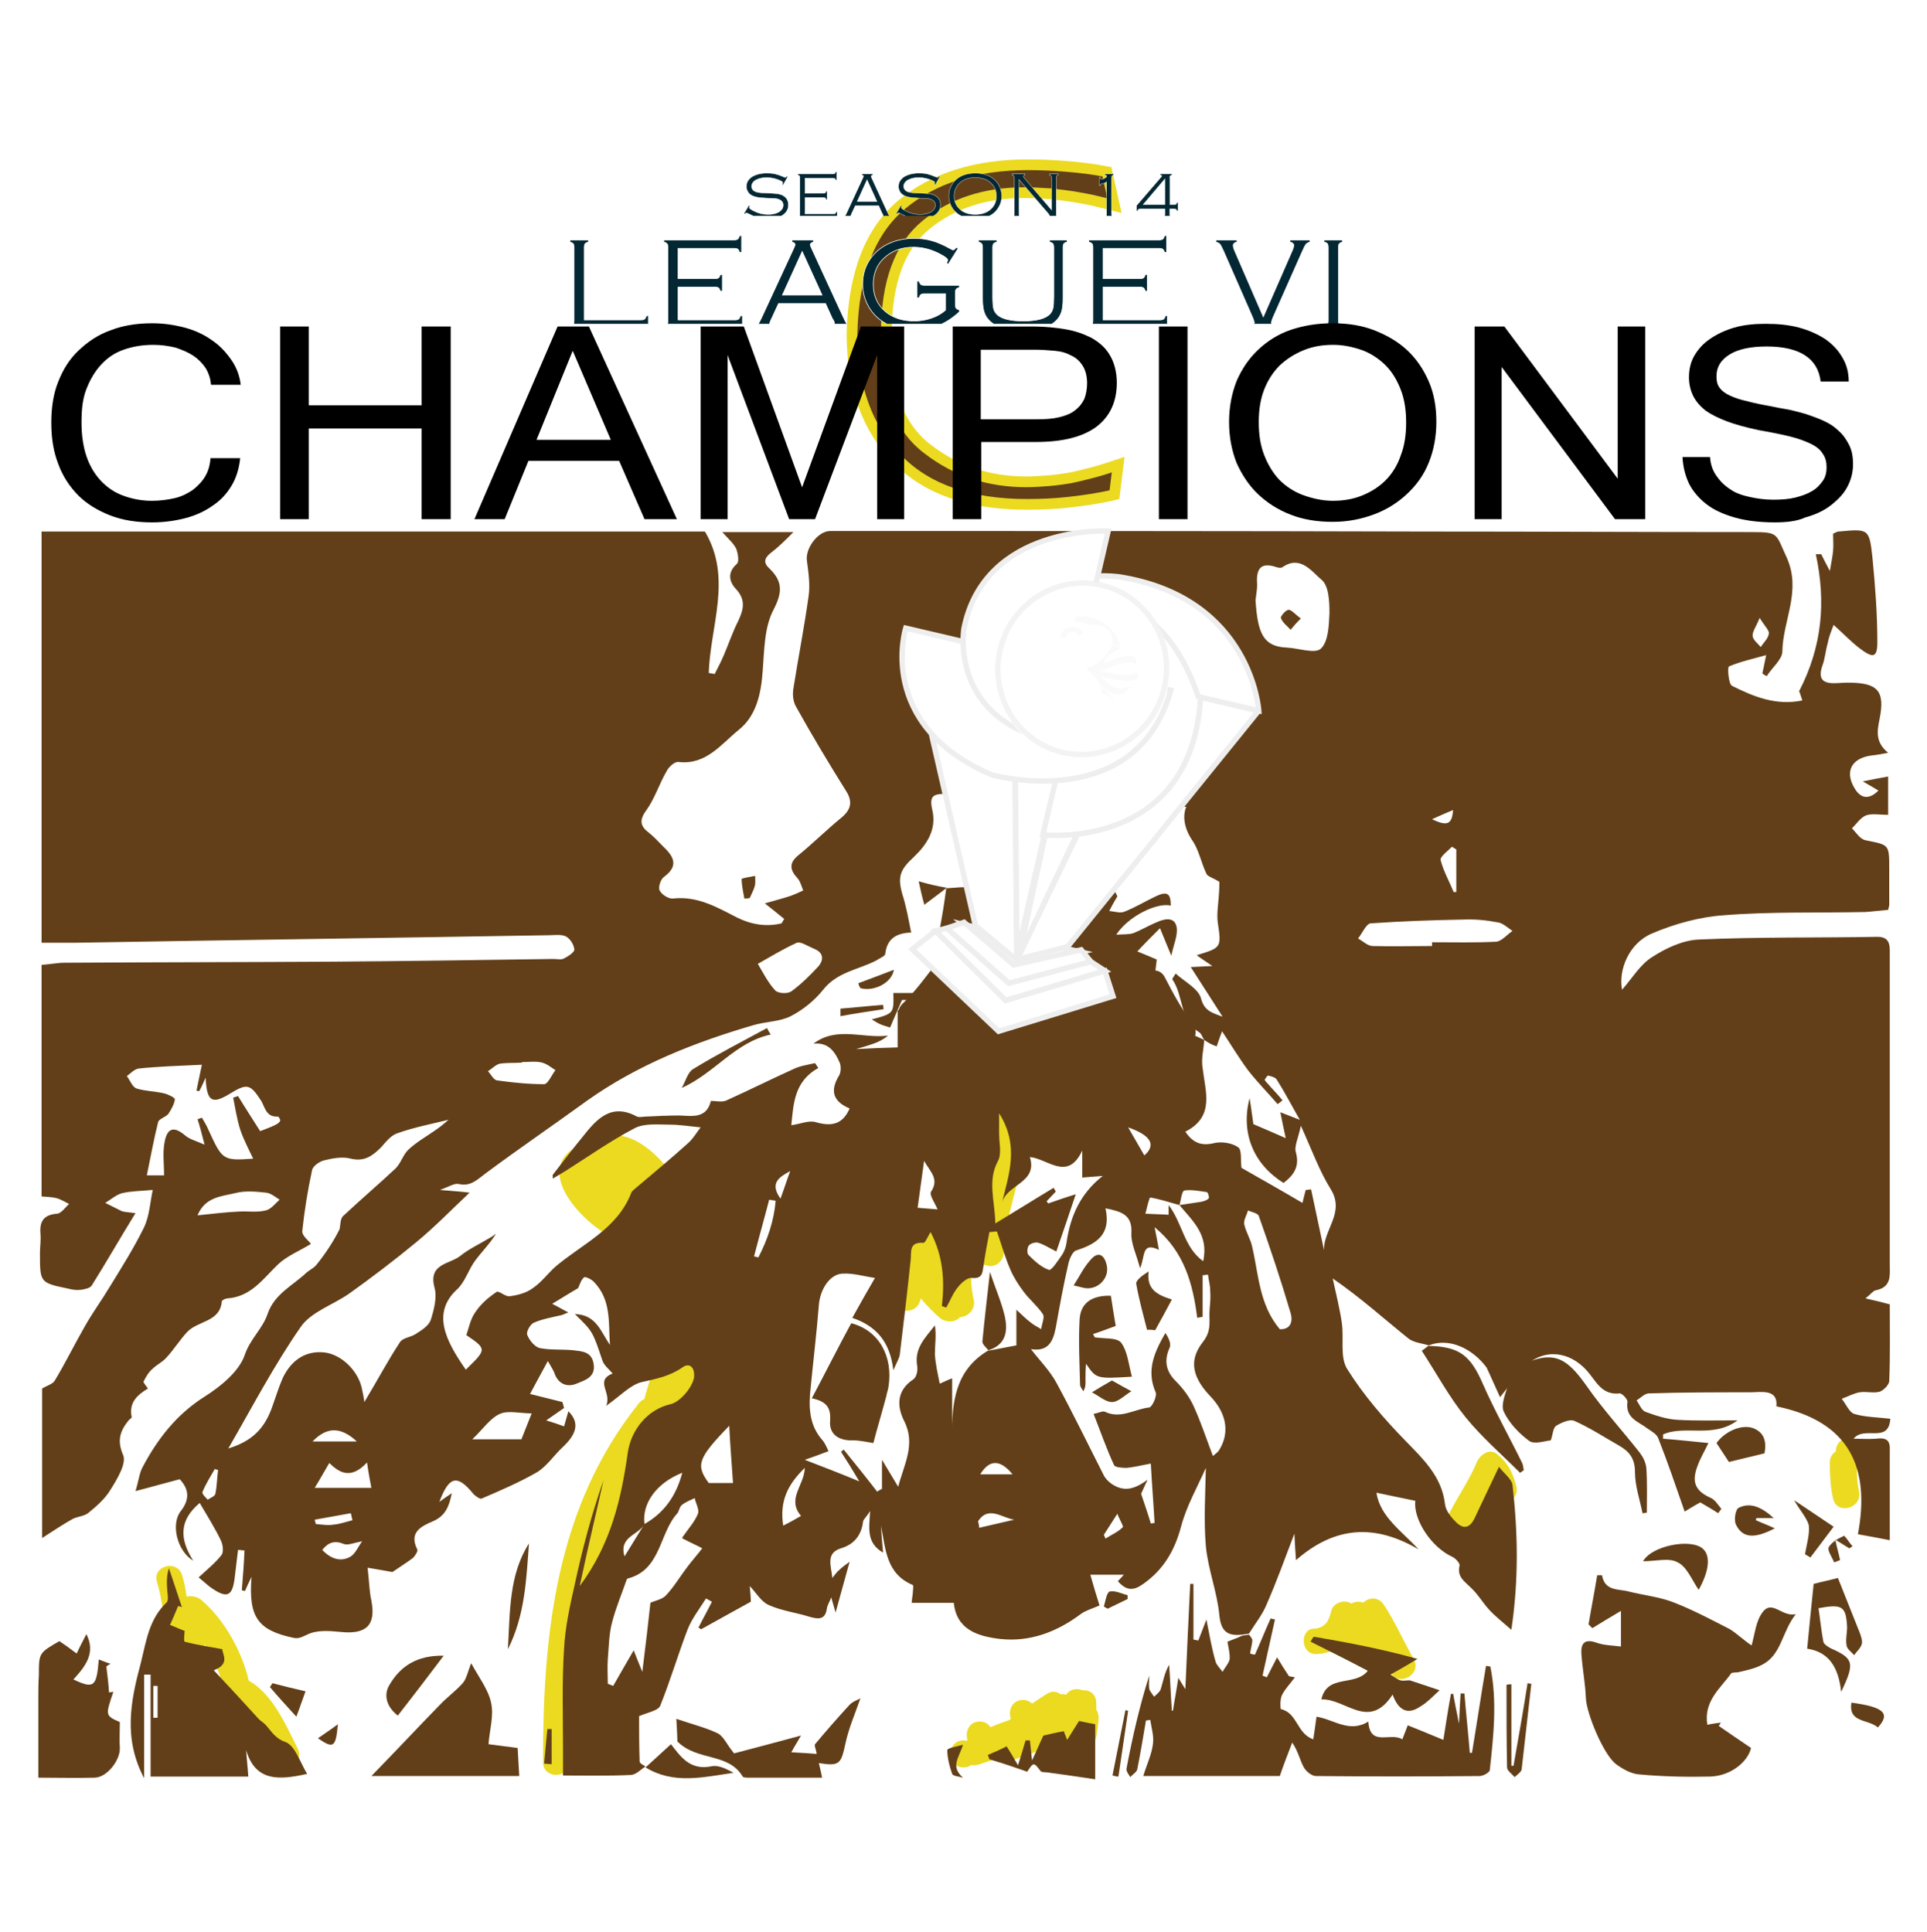 	<svg id="s641b35a21698a" xmlns="http://www.w3.org/2000/svg" xmlns:xlink="http://www.w3.org/1999/xlink" viewBox="0 0 357 358"><defs><style type="text/css">#s641b35a21698a .primary path,  .primary rect{fill:#623f18;} #s641b35a21698a .secondary path{fill:#ebda20;} #s641b35a21698a .season path{fill:#032733;stroke:#ffffff;stroke-width: 10px;} #s641b35a21698a .league path{fill:#032733;stroke:#ffffff;stroke-width: 10px;}</style></defs>
<g class="secondary">
	<g>
		<g>
			<path fill="#A6A6A6" d="M199.5,318c3.2,0,3.2-5,0-5S196.3,318,199.5,318L199.5,318z"/>
		</g>
	</g>
	<g>
		<g>
			<path fill="#A6A6A6" d="M196,321.5c3.2,0,3.2-5,0-5S192.8,321.5,196,321.5L196,321.5z"/>
		</g>
	</g>
	<g>
		<g>
			<path fill="#A6A6A6" d="M189.5,320c3.2,0,3.2-5,0-5S186.3,320,189.5,320L189.5,320z"/>
		</g>
	</g>
	<g>
		<g>
			<path fill="#A6A6A6" d="M190,323c3.2,0,3.2-5,0-5S186.8,323,190,323L190,323z"/>
		</g>
	</g>
	<g>
		<g>
			<path fill="#A6A6A6" d="M181.5,324c3.2,0,3.2-5,0-5S178.3,324,181.5,324L181.5,324z"/>
		</g>
	</g>
	<g>
		<g>
			<path fill="#A6A6A6" d="M178.5,327.5c3.2,0,3.2-5,0-5S175.3,327.5,178.5,327.5L178.5,327.5z"/>
		</g>
	</g>
	<g>
		<g>
			<path fill="#A6A6A6" d="M185.5,324.5c3.2,0,3.2-5,0-5S182.3,324.5,185.5,324.5L185.5,324.5z"/>
		</g>
	</g>
	<g>
		<g>
			<path fill="#A6A6A6" d="M186.2,324.4c1.3-0.5,2.7-1,4-1.5c3-1.1,1.8-5.8-1.3-4.8c-3.4,1.1-6.7,2.2-9.6,4.3
				c-2.2,1.6-1,5.4,1.9,4.6c3.5-1.1,7-2.4,10.5-3.5c-0.6-1.5-1.3-3-1.9-4.6c-1.9,1-3.6,2-5.5,3c-2.6,1.3-0.8,5.3,1.9,4.6
				c2.3-0.6,4.4-1.3,6.6-2.3c2.7-1.2,0.7-5.1-1.9-4.6c-0.6,0.1-1.2,0.3-1.8,0.4c0.2,1.6,0.4,3.3,0.7,4.9c3.6-1.4,6.2-3.7,8.6-6.6
				c1.4-1.7,0.1-5.2-2.4-4.2c-1.3,0.5-2.4,1.1-3.6,1.8c1,1.3,2,2.6,3,3.9c0.8-0.8,1.5-1.5,1.9-2.5c0.9-2.1-1.1-4.9-3.4-3.4
				c-2.2,1.4-4.4,2.9-6.5,4.5c-2.3,1.7-0.9,5,1.9,4.6c2.9-0.4,5.5-0.9,8.1-2.3c-1-1.3-2-2.6-3-3.9c-0.9,1-1.6,2-2.5,3
				c-1.9,2.2,0.5,5.1,3,3.9c2.2-1,4.2-1.9,6-3.4c2.2-1.9-0.6-5.3-3-3.9c-0.8,0.5-1.7,1-2.5,1.5c1,1.3,2,2.6,3,3.9
				c1.1-1.1,2-2.2,2.9-3.5c-1.4,0-2.9,0-4.3,0c-0.3-0.4,0.2,1.6,0.5,2c0.9,1.3,3.5,1.9,4.3,0c0.7-1.6,1.1-3,1.3-4.8
				c-1.7,0-3.3,0-5,0c0,2,0,4,0,6c0,2.9,4,3.3,4.9,0.7c0.3-1,0.5-3.2,0.5-3.5c0.5-3.2-4.4-4.5-4.8-1.3c-0.2,1.2-0.1,2.3-0.5,3.5
				c1.6,0.2,3.3,0.4,4.9,0.7c0-2,0-4,0-6c0-3.3-4.6-3.1-5,0c-0.2,0.7-0.4,1.5-0.7,2.2c1.4,0,2.9,0,4.3,0c0.3,0.4-0.2-1.6-0.5-2
				c-1.1-1.6-3.2-1.6-4.3,0c-0.6,0.9-1.3,1.7-2.1,2.5c-2,2,0.6,5.3,3,3.9c0.8-0.5,1.7-1,2.5-1.5c-1-1.3-2-2.6-3-3.9
				c-1.5,1.2-3.3,1.8-5,2.6c1,1.3,2,2.6,3,3.9c0.9-1,1.6-2,2.5-3c1.9-2.1-0.5-5.3-3-3.9c-2.2,1.2-4.5,1.4-6.9,1.7
				c0.6,1.5,1.3,3,1.9,4.6c2.1-1.6,4.3-3.1,6.5-4.5c-1.1-1.1-2.3-2.3-3.4-3.4c-0.2,0.6-0.6,1.1-1.1,1.5c-2,2,0.5,5.3,3,3.9
				c0.8-0.5,1.6-0.9,2.4-1.2c-0.8-1.4-1.6-2.8-2.4-4.2c-1.8,2.2-3.7,4.3-6.4,5.4c-2.4,1-2.4,5.3,0.7,4.9c1.1-0.1,2.1-0.4,3.2-0.6
				c-0.6-1.5-1.3-3-1.9-4.6c-1.8,0.8-3.5,1.3-5.4,1.7c0.6,1.5,1.3,3,1.9,4.6c1.9-1,3.6-2,5.5-3c2.5-1.3,0.8-5.4-1.9-4.6
				c-3.5,1.1-7,2.4-10.5,3.5c0.6,1.5,1.3,3,1.9,4.6c2.6-1.8,5.4-2.8,8.4-3.7c-0.4-1.6-0.9-3.2-1.3-4.8c-1.3,0.5-2.7,1-4,1.5
				C181.8,320.7,183.1,325.5,186.2,324.4L186.2,324.4z"/>
		</g>
	</g>
	<g>
		<g>
			<path fill="#A6A6A6" d="M342.5,271.5c3.2,0,3.2-5,0-5S339.3,271.5,342.5,271.5L342.5,271.5z"/>
		</g>
	</g>
	<g>
		<g>
			<path fill="#A6A6A6" d="M244,306.5c4.2-0.3,7-2.7,7.9-6.8c-1.5,0.2-3,0.4-4.6,0.6c0.7,1.3,1.3,2.5,1.7,3.9
				c0.8,2.8,4.8,2.1,4.9-0.7c0.1-1.5,0.4-3,0.5-4.5c-1.6,0.4-3.1,0.8-4.7,1.3c1.7,2.4,2.8,5.1,3.7,7.9c1.5-0.6,3-1.3,4.6-1.9
				c-1.2-2.6-1.5-5-1.2-7.7c-1.6,0.4-3.1,0.8-4.7,1.3c2.1,3.2,3.6,6.7,5.5,10c1.6,2.8,5.9,0.3,4.3-2.5c-1.9-3.3-3.4-6.8-5.5-10
				c-1.4-2.2-4.4-1.1-4.7,1.3c-0.5,3.7,0.3,6.9,1.8,10.3c1.2,2.6,5.5,0.7,4.6-1.9c-1.1-3.2-2.3-6.3-4.3-9.1
				c-1.4-2.1-4.5-1.3-4.7,1.3c-0.1,1.5-0.4,3-0.5,4.5c1.6-0.2,3.3-0.4,4.9-0.7c-0.5-1.8-1.4-3.4-2.3-5.1c-1-1.9-4.1-1.5-4.6,0.6
				c-0.4,1.8-1.1,3-3.1,3.2C240.8,301.7,240.8,306.7,244,306.5L244,306.5z"/>
		</g>
	</g>
	<g>
		<g>
			<path fill="#A6A6A6" d="M272.4,283.7c1.6-4,4.4-7.5,6-11.5c-1.2,0.5-2.4,1-3.7,1.5c0.9,0.7,1.1,2,1.4,3c0.8,3.1,5.6,1.8,4.8-1.3
				c-0.6-2.5-1.6-4.4-3.6-6c-1.4-1.1-3.1,0.2-3.7,1.5c-1.6,4-4.4,7.5-6,11.5C266.4,285.3,271.2,286.6,272.4,283.7L272.4,283.7z"/>
		</g>
	</g>
	<g>
		<g>
			<path fill="#A6A6A6" d="M344.4,276.3c-0.4-1.8-0.4-3.5-0.4-5.3c0-3.2-5-3.2-5,0c0,2.2,0.1,4.5,0.6,6.7
				C340.3,280.8,345.1,279.5,344.4,276.3L344.4,276.3z"/>
		</g>
	</g>
	<g>
		<g>
			<path fill="#A6A6A6" d="M110.8,216.2c5.1-2.8,9,3.5,11.6,7.1c0.5-1.2,1-2.4,1.5-3.7c-3,1-6.1-3.3-8.1-5.1c-2.6-2.3-5.7-3.8-9-2
				c-8.7,4.8,2.7,15.8,8.1,17.4c1,0.3,2.3-0.2,2.8-1.1c3.2-6.2,0-11.6-5.9-14.4c-2-1-4.1,0.6-3.7,2.8c0.7,3.6,3,6.4,4.8,9.6
				c0.5-1.2,1-2.4,1.5-3.7c-1.9,0.7-2.5-1.8-2.9-3.3c-1-3.1-5.8-1.8-4.8,1.3c1.3,4.1,4.2,8.6,9.1,6.7c1.5-0.6,2.3-2.2,1.5-3.7
				c-1.5-2.8-3.6-5.2-4.2-8.4c-1.2,0.9-2.4,1.9-3.7,2.8c3.2,1.5,6.1,3.8,4.1,7.6c0.9-0.4,1.9-0.8,2.8-1.1c-2.6-0.8-5-3.1-6.6-5.4
				c-1.7-2.5-0.1-3.9,2.2-2.1c4,3.1,7.6,8.6,13.4,6.8c1.4-0.5,2.5-2.3,1.5-3.7c-4.3-6.2-10.2-13.4-18.4-8.9
				C105.4,213.4,107.9,217.7,110.8,216.2L110.8,216.2z"/>
		</g>
	</g>
	<g>
		<g>
			<path fill="#A6A6A6" d="M170.4,241.2c1.3-3.6,1.5-7.5,3-11c-1.2,0.5-2.4,1-3.7,1.5c3.2,2,4.5,6.6,3.9,10.2
				c1.4-0.4,2.8-0.7,4.2-1.1c-2.9-2.5-5.1-5.1-5.9-8.9c-1.2,0.9-2.4,1.9-3.7,2.8c3.1,2.4,5.3,5.8,8,8.6c1.8,1.9,4.7-0.1,4.2-2.4
				c-0.5-2.3-1.4-7.6,2.4-6.4c1.6,0.5,3.1-0.8,3.2-2.4c0.3-9.7,5.9-18.8,3.9-28.7c-1.5,0.6-3,1.3-4.6,1.9c2.3,4.3,0.8-1,0.7-2.3
				c-0.4-3.2-5.4-3.2-5,0c0.5,4.1,2.1,8.3,6.6,8.8c5.4,0.7,3.2-6.8,2-9.1c-1.4-2.6-5.1-0.7-4.6,1.9c1.8,9.1-3.8,18.3-4.1,27.3
				c1.1-0.8,2.1-1.6,3.2-2.4c-8.4-2.6-10,6.3-8.6,12.6c1.4-0.8,2.8-1.6,4.2-2.4c-3-3.2-5.5-6.7-9-9.4c-1.9-1.5-4.1,0.9-3.7,2.8
				c0.9,4.6,3.7,8.1,7.1,11.1c1.3,1.1,3.8,0.9,4.2-1.1c1.1-5.8-0.9-12.6-6.1-15.8c-1.5-0.9-3.1,0.1-3.7,1.5c-1.5,3.5-1.7,7.4-3,11
				C164.5,242.9,169.3,244.2,170.4,241.2L170.4,241.2z"/>
		</g>
	</g>
	<g>
		<g>
			<path fill="#A6A6A6" d="M105.5,326.5c0-22.3,1.9-44.7,16.3-62.7c-1.3-1-2.6-2-3.9-3c-4.4,10.4-9.1,20.6-13.5,31
				c1.5,0.6,3,1.3,4.6,1.9c1.4-9.4,8.9-14.2,12.2-22.5c1.3-3.2,2.2-6.4,3.1-9.7c0.6-2,1.8-8.7,3.9-9.6c-1.1-0.8-2.1-1.6-3.2-2.4
				c-0.2,6-2.4,11.8-4.4,17.3c-1.1,3,3.7,4.3,4.8,1.3c2.2-6,4.3-12.2,4.6-18.7c0.1-1.5-1.7-3-3.2-2.4c-6.2,2.5-7.4,13.3-9.1,18.8
				c-3,9.8-12.1,15.9-13.6,26.4c-0.4,2.5,3.4,4.8,4.6,1.9c4.4-10.4,9.1-20.6,13.5-31c1-2.4-2-5.5-3.9-3
				c-15.3,19.2-17.7,42.5-17.7,66.3C100.5,329.7,105.5,329.7,105.5,326.5L105.5,326.5z"/>
		</g>
	</g>
	<g>
		<g>
			<path fill="#A6A6A6" d="M29.1,293.2c1.5,4.8,0.9,9.7,4.6,13.6c1.9,2,4.5-0.1,4.2-2.4c-0.3-2.1,0.4-4.2,0.1-6.3
				c-1.4,0.6-2.8,1.2-4.3,1.8c4,3.2,7,8.9,7.9,13.9c0.2,0.9,1,1.5,1.7,1.7c3.5,1.2,6,7.8,7.5,10.9c1.5,2.9,5.8,0.3,4.3-2.5
				c-2.3-4.6-5.2-11.4-10.5-13.1c0.6,0.6,1.2,1.2,1.7,1.7c-1-5.7-4.6-12.4-9.1-16.1c-1.5-1.2-4.6-0.7-4.3,1.8
				c0.3,2.6-0.3,5.1,0.1,7.7c1.4-0.8,2.8-1.6,4.2-2.4c-2.8-2.9-2.2-7.7-3.4-11.4C33,288.8,28.1,290.1,29.1,293.2L29.1,293.2z"/>
		</g>
	</g>
</g>
<g class="primary">
	<rect x="184.2" y="105.5" fill="#2C2C2C" width="20.3" height="96.1"/>
	<rect x="192.4" y="105.5" fill="#2C2C2C" width="29.6" height="19.7"/>
	<rect x="196" y="112.4" fill="#2C2C2C" width="17.8" height="23.6"/>
	<rect x="196" y="136" fill="#2C2C2C" width="13.1" height="17.5"/>
	<rect x="201" y="192.5" fill="#2C2C2C" width="21" height="12.5"/>
	<rect x="166.3" y="187.2" fill="#2C2C2C" width="24.5" height="11.5"/>
	<rect x="175.5" y="124.2" fill="#2C2C2C" width="17.4" height="22.3"/>
	<rect x="210.5" y="132.5" fill="#2C2C2C" width="21.5" height="17"/>
	<g>
		<g>
			<path fill="#2C2C2C" d="M211.3,184.7c-0.9-0.8-1.6-1.4-2.1-2.5c-1.3,1-2.6,2-3.9,3c2.8,2.2,5.2,4.8,7.5,7.5
				c1.5,1.8,4.1,0.2,4.3-1.8c0.3-5-3.5-7.4-5.8-11.3c-1.3,1-2.6,2-3.9,3c3.6,3.2,6.8,6.8,10,10.5c2.1,2.5,5.5-1.1,3.5-3.5
				c-2-2.6-3.6-5.6-5.1-8.5c-1.5-2.9-5.8-0.3-4.3,2.5c1.7,3.3,3.6,6.5,5.9,9.5c1.2-1.2,2.4-2.4,3.5-3.5c-3.2-3.7-6.4-7.3-10-10.5
				c-2.1-1.8-5.5,0.5-3.9,3c1.7,2.8,5.4,5.1,5.2,8.7c1.4-0.6,2.8-1.2,4.3-1.8c-2.3-2.7-4.7-5.3-7.5-7.5c-2.3-1.9-5.1,0.4-3.9,3
				c0.6,1.5,1.7,2.4,2.9,3.5C210.1,190.5,213.6,186.9,211.3,184.7L211.3,184.7z"/>
		</g>
	</g>
	<g>
		<g>
			<path fill="#2C2C2C" d="M207.3,190.3c0,0.1,0.3,0.7,0.1,0.2c0.1,0.3,0.2,0.6,0.3,0.9c0.1,0.3,0.2,0.6,0.2,0.9
				c0.1,0.3,0.1,0.3,0-0.1c0,0.1,0,0.2,0,0.4c0,1.4,1.1,2.5,2.5,2.5c1.3,0,2.5-1.1,2.5-2.5c0-1.7-0.6-3.3-1.3-4.8
				c-0.6-1.2-2.3-1.5-3.4-0.9C207,187.6,206.7,189,207.3,190.3L207.3,190.3z"/>
		</g>
	</g>
	<g>
		<g>
			<path fill="#2C2C2C" d="M170.8,189.8c4.6-4.4,7.3-10.4,12.5-14.1c-1.3-0.7-2.5-1.4-3.8-2.2c0.7,5.3-2.5,10.4-5.2,14.7
				c1.5,0.2,3,0.4,4.6,0.6c-0.6-2.9,0.7-5.2,2.2-7.6c-1.4,0-2.9,0-4.3,0c2.5,4.5,2.7,9.9,5,14.5c1.4,2.9,5.8,0.4,4.3-2.5
				c-2.3-4.6-2.5-9.9-5-14.5c-0.9-1.7-3.3-1.5-4.3,0c-2.3,3.7-3.6,7.1-2.8,11.4c0.4,2.2,3.5,2.3,4.6,0.6c3.1-5,6.7-11.1,5.8-17.3
				c-0.2-1.7-2-3.4-3.8-2.2c-5.7,4-8.6,10.2-13.5,14.9C164.9,188.5,168.4,192,170.8,189.8L170.8,189.8z"/>
		</g>
	</g>
</g>
<g class="primary">
	<path fill="#2C2C2C" d="M264.7,249.3c-1.3-0.4-2.8-0.5-3.8-1.3c-4.6-3.7-8.9-7.6-14-11.1c0.6,2.8,1.3,5.5,1.7,8.3
		c0.4,2.9-0.4,6.3,1,8.5c3,4.8,6.8,9.2,10.8,13.3c3.3,3.4,6.7,6.6,7.3,11.7c0.1,1.1,1,2.3,1.9,3.2c1.3,1.4,2.6,1.5,3.6-0.6
		c1.4-3,2.8-5.9,4.5-9.5c0.9,1.2,2.3,2.2,2.5,3.3c1,8.7,1.2,17.4-0.2,26.9c-1.7-1.5-3-2.5-4.1-3.7c-1.2-1.3-2.1-2.9-3.4-4.1
		c-1.2-1.2-2.6-2-2.1-4.1c0.1-0.4-0.7-1.3-1.3-1.6c-4-1.8-7.3-7-6.9-10.4c-2.4-0.5-4.8-1-7.2-1.5c0.7,4.5,4.7,7.1,7.8,10.5
		c-8-4.7-15.4-4.4-22.7,2c-0.1-1.5-0.2-2.8-0.3-4.9c-1.8,4.7-3.3,8.9-5.1,13c-0.8,2-2.2,3.7-3.3,5.5c-0.4,0.1-0.8,0.1-1.3,0.2
		c-2.7,0.3-3.9-0.6-4.2-3.6c-0.4-4.3-2.1-8.5-2.5-12.8c-0.4-4.7-0.1-9.5,0-14.5c-1.6,3.6-3.6,7.1-4.6,10.9c-1.2,4.5-3.3,8-7,10.6
		c-1.8,1.3-3.1,1.3-4.7-0.5c0.5-0.5,0.9-1,1.1-1.2c-2.2,0-4.5,0-6.2,0c0.5,1.8,1.2,4.1,1.7,5.7c-1.7,0.7-2.7,1-3.5,1.6
		c-4.4,3.3-9.4,5.2-14.9,4.6c-4.3-0.5-8.1-1.8-8.6-6.7c-2.7,0-5.1,0-7.8,0c0-0.3,0.1-1,0.2-1.7c0-0.5,0.2-1.5,0-1.6
		c-5-2.1-5-6.7-5.9-11c0.1,1.5,0.2,3,0.4,5c-3.1-1.8-2.6-4.4-2.4-7.7c-0.7,1.1-1.2,1.5-1.3,1.9c-0.3,2.6-1.7,4.3-4.1,5
		c-2.9,0.9-1.8,3.3-1.6,5.5c0.4-0.5,0.8-1.1,1.3-1.5c0.5-0.5,1.1-0.9,1.9-1.5c-0.9,3.2-1.7,6.1-2.6,9.4c-0.3-1.1-0.5-1.8-0.8-2.8
		c-0.3,0.8-0.7,1.4-0.8,2c-0.3,2.1-1.4,2.1-3.2,1.6c-2.5-0.8-5.2-1.1-7.6-2.2c-1.4-0.6-2.4-2.4-3.5-3.5c0.1,0.9,0.2,2.2,0.2,2.9
		c-3.3,1.8-6.3,3.5-9.2,5.1c-0.2-0.1-0.3-0.2-0.5-0.3c0.8-1.6,1.7-3.2,2.5-4.8c-0.4-0.2-0.7-0.4-1.1-0.6c-1.2,1.9-2.6,3.7-3.4,5.7
		c-1.8,4.7-3.2,9.5-5.1,14.2c-0.4,0.9-2.3,1.2-3.9,1.9c0,2.5,0,5.5,0.1,8.4c0,0.4,0.8,0.7,1.2,1l-0.1-0.1c-0.9,0.6-1.8,1.6-2.8,1.6
		c-4.1,0.2-8.1,0.1-12.5,0.1c0-1.8,0-3.6,0-5.4c0-6-0.2-12.1,0.2-18.1c0.2-4,1.1-8,2-12c1.4-6.5,3.1-12.9,5.3-19.2
		c-1.4,6.3-2.9,12.5-4.4,19.6c5.8-7.8,7.7-16.2,8.9-24.7c0.6-4.2,3.6-8,7.9-9c1.9-0.4,4.5-3.6,4.4-5.4c0-1.6-1-2.3-2.2-1.4
		c-2.3,1.6-4.8,2.1-7.5,2.7c-2.1,0.5-3.9,2.5-6.6,4.4c1.1-2.5-2.2-4.6,1.2-6c-0.7-0.8-1.6-1.5-1.9-2.4c-1.8-5.4-1.8-5.4-5.1-8.6
		c4,0.1,4.8,3.3,6.5,5.7c-0.3-4.1,0.3-8.3-3-11.7c-0.5-0.5-1.6-1-1.8-0.8c-0.6,0.5-0.8,1.4-1.1,2c-1.4,0.8-2.8,1.7-4.8,2.9
		c1.4,0.7,2,1.1,3,1.6c-0.6,0.2-0.9,0.4-1.3,0.5c-1.7,0.4-3.5,0.7-5.1,1.4c-0.7,0.3-1.5,1.8-1.2,2.3c0.4,1,1.4,2.2,2.3,2.4
		c2,0.4,4.1,0.2,6.1,0.4c1.7,0.2,3.6,0.2,3.9,2.7c0.3,2.4-1.8,2.9-3.2,3.5c-1.7,0.7-3.4,0.1-4.1-2c-0.2-0.5-0.5-1-1.2-2.2
		c-1.3,2.4-2.3,4.2-3.3,6.1c2.5,0.6,4.3,1.1,6,1.5c0.1,0.4,0.2,0.7,0.3,1.1c-1,0.7-2,1.4-3.3,2.3c1.3,0.4,2.2,0.7,3.3,1.1
		c0.3-1,0.5-1.8,0.8-2.8c2.1,2.1,1.6,4.2-1.1,6.7c-1.6,1.5-2.9,3.5-4.7,4.6c-3.3,1.9-6.8,3.4-10.3,4.9c-0.3,0.1-1.2-0.5-1.6-1
		c-2.9-3.5-4.4-3.2-6.2,1.6c0.8-0.6,1.4-1,2.3-1.6c-0.5,2.5-1.2,4.2-3.5,5.2c-2.1,0.9-4.5,2-2.9,5.2c0.2,0.3-0.4,1.2-0.8,1.6
		c-1.2,0.9-2.5,1.7-3.8,2.6c-1.2-0.2-2.7-0.5-4.6-0.8c0.3,2.4,0.3,4.3,0.7,6.1c0.9,4.6-1,6.3-5.7,5.8c-2.1-0.2-4.4-0.4-6.2,0.5
		c-0.9,0.4-1.5,0.8-2.5,0.6c-6.6-1.4-8.4-3.8-7.8-11.3c-0.6,1.2-0.9,1.9-1.2,2.6c-0.2,0-0.4-0.1-0.6-0.1c0.2-2.5,0.4-4.9,0.5-7.4
		c-0.4,0-0.8-0.1-1.2-0.1c-0.2,1.7-0.4,3.3-0.6,5c-0.4,3.6-1.4,4.1-4.4,2c-0.7-0.5-1.3-1.1-2.3-1.9c1.5-1.4,3-2.6,4.2-4.1
		c0.5-0.6,0.3-2-0.1-2.8c-1.1-2.3-2.5-4.5-3.9-6.9c-3.8,3.2-3.8,6.6-1.2,10.7c-3-1.8-4.2-6.8-2.3-9.2c1.8-2.3,1.4-4.2-0.2-5.9
		c-2.7,0.7-5.1,1.4-8.2,2.2c0.6-1.9,0.7-3.3,1.3-4.4c2.8-5.3,6.3-9.8,11.5-13.1c3-1.9,6.3-4.6,7.4-7.6c1-3.1,3.4-5,4.3-7.8
		c1.3-3.7,4.7-5.2,7.2-7.6c0.6-0.5,1.3-0.8,1.8-1.4c1.7-2.1,3.2-4.4,4.3-6.6c0.2-0.8,0.1-2,0.7-2.5c3.2-3,6.5-5.8,9.7-8.8
		c1-1,1.4-2.6,2.4-3.5c1.5-1.4,3.3-2.4,5-3.6c0.9-0.6,1.7-1.3,2.4-1.9c-3.3,0.8-6.4,1.4-9.5,2.5c-1.2,0.4-2.1,1.6-3,2.6
		c-1.6,1.6-3.1,2.7-5.6,2.1c-1.5-0.4-3.3-0.1-4.9,0.3c-0.9,0.2-2.2,1.1-2.3,1.9c-0.8,3.7-1.4,7.4-1.8,11.2c-0.1,0.9,1.3,1.9,1.6,2.4
		c-2.1,1.3-4.4,2.2-6.1,3.8c-2.8,2.7-5,6-9.4,6.3c-0.3,0-0.9,0.3-1,0.5c-0.3,3.9-4.4,3.6-6.4,5.7c-1.4,1.5-2.5,3.3-3.9,4.8
		c-0.7,0.8-1.8,1.3-2.6,2.1c-0.7,0.6-1.2,1.5-1.6,2.3c-0.1,0.2,0.5,0.8,0.8,1.3c-1.8,1.1-3.6,2.5-3,5.3c0,0.1-0.3,0.4-0.5,0.5
		c-1.6,2-2.3,3.7-1.1,6.5c0.7,1.5-1.1,4.5-2.3,6.4c-1,1.7-2.6,3.1-4.2,4.4c-0.8,0.6-2,0.6-2.9,1.1c-1.8,1-3.4,2.1-5.6,3.5
		c0-9.6,0-18.8,0-27.7c0.8-0.5,1.9-0.8,2.3-1.4c2-3.3,3.7-6.8,5.6-10.1c1.4-2.5,3.1-4.8,4.6-7.3c2.2-3.6,4.5-7.2,6.4-11.1
		c1-2.1,1.1-4.6,1.6-6.9c-2.2,0.2-4,0.2-5.7,0.6c-1.1,0.3-2.1,1.2-3.1,1.8c1,0.5,2,1,3,1.5c0.5,0.2,1.1,0.2,2.6,0.4
		c-2.9,4.7-5.4,9.1-8.1,13.4c-0.3,0.5-1.3,0.7-2,0.8c-0.8,0.1-1.6,0-2.3-0.2c-5.3-1.1-5.3-1.1-5.3-6.6c0-1.2,0.2-2.3,0.1-3.5
		c-0.2-2.3,0.5-3.6,3.1-3.8c0.8-0.1,1.5-1.2,2.2-1.8c-0.8-0.4-1.6-0.9-2.4-1.1c-0.8-0.2-1.7-0.2-2.7-0.3c0-14.3,0-28.4,0-42.9
		c1.5-0.1,2.9-0.4,4.3-0.4c16.6-0.1,33.3-0.1,49.9-0.2c13.5-0.1,27-0.3,40.6-0.5c0.7,0,1.5,0.2,2-0.1c0.8-0.4,2-1.2,1.9-1.7
		c-0.1-0.9-0.8-2-1.6-2.4c-0.9-0.4-2.1-0.2-3.1-0.2c-29.4,0.5-58.7,0.9-88.1,1.4c-1.9,0-3.8,0-5.9,0c0-25.7,0-50.8,0-76.2
		c41.2,0,82.3,0,122.9,0c5.1,8.6,1,17.4,0.7,26.2c0.4,0.1,0.7,0.1,1.1,0.2c0.6-1.2,1.2-2.3,1.7-3.5c0.9-2.1,1.6-4.2,2.6-6.2
		c1-2.1,1.6-4-0.4-6.1c-1.2-1.3-1.6-3,0.2-4.6c0.5-0.4,0.2-2-0.1-2.8c-0.5-1-1.4-1.8-2.6-3.1c4.5,0,8.5,0,13.2,0
		c-1.5,1.5-2.7,2.7-4,3.7c-1.2,0.9-1.8,1.8-0.5,3c2.5,2.4,2.5,4.4,0.8,7.7c-1.7,3.2-1.7,7.4-2,11.3c-0.3,4.3-1.2,8.4-4.5,11
		c-3.2,2.6-6,6.5-11.1,5.9c-0.7-0.1-1.8,0.9-2.2,1.7c-1.4,2.4-2.2,5.1-3.8,7.3c-1.3,1.8-1.1,2.9,0.5,4.1c0.9,0.7,1.7,1.6,2.5,2.4
		c1.9,1.8,3.3,3.6,0.3,5.8c-0.6,0.4-1.1,1.9-0.8,2.5c0.4,0.8,1.7,1.6,2.5,1.5c4.5-0.5,8.1,1.6,11.8,3.5c2.6,1.3,5.4,1.8,8.3,1.1
		c0.2-0.3,0.3-0.6,0.5-0.8c-1.1-0.9-2.2-1.8-3.6-2.9c1.7-0.5,3.3-0.9,4.8-1.4c0.8-0.3,1.5-0.6,2.3-1c-0.3-0.7-0.5-1.6-1-2.2
		c-1.5-1.6-1.7-2.9,0.2-4.4c2.7-2.2,5.2-4.7,7.9-6.9c1.8-1.5,2.1-3,0.8-5c-3.2-5.1-6.3-10.3-9.2-15.5c-0.6-1-0.7-2.4-0.5-3.5
		c0.9-5.7,2-11.3,2.8-17c0.3-2.1,0-4.3-0.3-6.5c-0.4-2.3,2-5.6,4.3-5.6c36.9,0,73.7,0,110.6,0.1c20.1,0,40.3,0.1,60.4,0.1
		c4.8,0,4.2,0.4,6.2,4.7c2.8,6.2-0.7,11.6-0.8,17.4c0,1.5-1.9,3-2.9,4.6c-0.3-0.2-0.6-0.3-0.8-0.5c0.2-1,0.4-1.9,0.7-3.4
		c-2.5,0.7-4.8,1.2-6.9,2.1c-0.3,0.1-0.1,3.3,0.6,3.6c4,2,8.1,3.7,13,2.7c-0.3-0.9-0.5-1.6-0.6-1.7c4.3-8.3,5-16.6,3.1-25.4
		c0.3,0,0.7,0,1,0c0.4,0.8,0.8,1.6,1.6,3.1c0.3-1.7,0.5-2.7,0.6-3.7c0.1-1.1,0-2.3,0-3.2c0.6-0.3,0.8-0.4,1-0.4
		c5.6-0.5,5.7-0.6,6.3,4.9c0.5,5.2,0.9,10.4,0.9,15.6c0,2.9-0.8,3-3.2,1.2c-1.6-1.2-3-2.7-4.9-4.4c-0.5,1.3-0.9,2.3-1.1,3.4
		c-0.4,1.4-0.5,2.9-1,4.2c-0.7,2.1-0.2,3.2,2.1,3.2c0.9,0,1.8-0.1,2.6-0.1c5.5,0,7,1.4,5.9,6.8c-0.5,2.4-0.7,4.3,1.6,6.2
		c-1,0.2-2.1,0.4-3.1,0.5c-3.7,0.5-5,3-3.1,6.1c1,1.7,2.5,2.3,4.4,0.4c-0.8-0.5-1.5-0.9-2.9-1.7c1.9-0.4,3.1-0.6,4.7-0.9
		c0,1.4,0,2.5,0,3.6c0,1.1,0,2.1,0,3.5c-1.5,0-3-0.3-4.1,0.1c-1,0.4-1.8,1.6-2.6,2.4c0.8,0.8,1.5,2,2.5,2.2c4.4,0.9,4.4,0.7,4.4,5.3
		c0,2.2,0,4.5,0,6.7c0,0.2-0.1,0.4-0.2,0.9c-1.3,0.1-2.7,0.3-4.2,0.4c-8.7,0.2-17.5-0.1-26.2,0.6c-4.5,0.3-9.2,1.6-13.4,3.4
		c-4.2,1.8-6.2,6.7-5.5,10.4c1.8-2,3.3-4.6,5.5-6c2.6-1.7,5.8-3.2,8.8-3.3c11-0.5,22-0.3,33-0.5c1.8,0,2.3,0.9,2.3,2.5
		c0,13.7,0,27.4,0,41.2c0,5.6,0,11.3,0,16.9c0,2.1,0.4,4.3-2.6,4.9c-0.5,0.1-0.9,0.7-1.9,1.5c1.8,0.4,3,0.7,4.5,1.1
		c0,4.7,0.1,9.4-0.1,14.2c0,0.7-1.1,1.8-1.8,2c-1.2,0.3-2.5-0.1-3.7,0.1c-1.1,0.2-2.2,0.8-3.3,1.2c0.8,1,1.4,2.5,2.3,2.8
		c2,0.6,4.1,0.6,6.7,0.9c-0.3,4.7-4.8,1.2-6.8,3.7c1.7,0,2.9,0.1,4.1,0c1.6-0.2,2.7,0,2.6,2c0,5.5,0,11.1,0,16.8
		c-2-0.4-3.7-0.7-5.9-1.1c2.3-12.3-1.5-20.9-15.1-23.7c0.3-3.3-2.8-2.6-5-2.6c-6.2,0-12.4,0-18.6,0.2c-0.8,0-1.5,0.8-2.3,1.3
		c0.5,0.7,0.9,1.8,1.6,2.1c1.9,0.7,4,1.4,6,1.5c3.4,0.2,6.8,0.1,11.1,0.1c-4.6,3.4-9.7,0.8-13.8,2.6c0,0.3,0,0.5,0,0.8
		c2.7,0.2,5.3,0.5,8.4,0.8c-0.7,1.5-1.5,2.8-2,4.2c-1.2,3.1-0.4,4.7,2.5,6c0.8,0.4,1.3,1.3,1.9,2c-0.2,0.3-0.4,0.5-0.6,0.8
		c-1.2-0.8-2.5-1.5-3.3-2c-1.3,0.7-2.2,1.3-2.9,1.7c-1.7-4.9-3.2-9.3-4.9-13.6c-0.3-0.8-1.3-1.3-2-1.8c-1.7-1.3-4.1-1.9-3.7-4.9
		c0.1-0.5-1-1.6-1.4-1.6c-3.4,0.4-4.4-2.3-6.1-4.2c-3.4-3.8-8.2-4.1-11.6-0.7c-0.1,0.1-0.2,0.2-0.3,0.3c-1.4,1.8-2.8,3.5-4.2,5.3
		c-0.8-1.7-1.6-3.6-2.5-5.5C272.8,249.9,268.5,247.8,264.7,249.3L264.7,249.3z M119.4,282.4c3.7-2.1,5.9-5.3,7-9.5
		C121.6,274.8,118.9,278.6,119.4,282.4c-1.1,2.1-4.8,2.3-3.7,6C116.9,286.4,118.2,284.4,119.4,282.4z M218.5,223.3
		c-1.8-0.5-3.6-1.1-5.4-1.4c-0.2,0-0.7,2.2-0.9,3c1.7,0.1,3,0.1,4.3,0.2c0-0.3,0-0.8,0-1.8c2.6,3.4,2.8,7.8,6.4,10.4
		C224,228.8,220.9,226.2,218.5,223.3c1.3-0.2,2.6-0.4,4-0.6c0.5-0.1,1.1-0.3,1.4-0.6c0.2-0.2-0.1-1.1-0.3-1.2
		c-1.4-0.2-2.9-0.5-4.2-0.3C218.9,220.8,218.8,222.4,218.5,223.3z M223.1,192.7c-0.1,1.7-0.6,3.5-0.3,5.2c0.5,4.4,2.3,9-3.2,11.8
		c1.4,2.1,3,2.7,5.4,2.1c1.4-0.3,3.3,0,4.4,0.8c0.7,0.5,0.4,2.4,0.6,3.8c3.5,2,7.4,4.2,11.3,6.5c0.2-0.9,0.4-1.6,0.6-2.4
		c0.3,0,0.7-0.1,1-0.1c0.8,3.8,1.6,7.6,2.4,11.3c-0.2-3.8,4-7,1.2-11.4c-2.1-3.4-3.5-7.3-5.5-11.7c-0.5,2.4-1.3,3.9-0.9,5
		c0.7,2.7-0.5,4.2-2.3,5.6c-5.5-3.4-8-9.2-6.3-15.7c0.3,1.7,0.5,3.5,0.7,4.8c1.9,0.8,3.7,1.6,6,2.6c-0.4-1.9-0.7-3.2-1-4.8
		c1.1,0.4,2,0.8,3.6,1.4c-1.7-3-2.9-5.3-4.3-7.5c-0.3-0.4-1.1-0.6-1.6-0.7c-0.1,0-0.6,0.7-0.6,0.8c0.2,0.4,0.7,0.8,1,1.2
		c0.8,0.9,1.6,1.7,2.3,2.6c-0.3,0.2-0.6,0.5-0.9,0.7c-1.8-2.1-3.8-4.1-5.5-6.3c-1.7-2.3-3.2-4.8-4.8-7.2c-0.3,0.8-0.6,1.6-1,2.8
		C224.5,193.6,223.8,193.2,223.1,192.7c-0.3-0.4-0.5-1.1-0.9-1.4c-3.7-2.2-2.9-6.8-5-9.8c-0.1-0.1,0.3-0.6,0.6-1.1
		c1.8,1.6,4.2,2.8,4.7,4.6c0.6,2.4,2.2,2.7,4,3.4c-1.9-3-3.8-5.9-5.9-9.2c1.6-0.1,2.5-0.1,4-0.2c-1.3-0.9-2.1-1.4-2.9-2
		c4.6-1.4,4.6-1.4,3.9-6.1c-0.2-1.6,0.1-3.3,0.2-4.9c0.1-1.1,0.1-2.2,0.1-2.6c-1.3-0.8-2.2-1-2.4-1.5c-1-2.1-1.4-4.5-2.7-6.3
		c-2.3-3.5-1.7-7.1,1.3-8.4c0.8-1.7,1.6-3,2-4.4c0.3-0.9,0.5-2.6,0.1-2.9c-2.3-1.5-2.8-3.9-3.8-6.1c-0.3-0.7-1.1-1.3-2.1-2.5
		c-0.5,1.8-0.9,2.9-1.1,4.1c-0.8,6-1.6,11.9-2.3,17.9c-0.2,1.7-0.9,2.5-2.3,3.6c-2.4,2-4.3,4.7-6.3,7.3c-0.3,0.3,0.6,1.5,0.7,1.9
		c-0.6,1-1.1,1.9-1.5,2.7c1,0.1,2.1,0.5,2.9,0.1c2-0.8,3.8-1.9,5.7-2.8c2.1-1,2.8-0.6,2.8,1.7c-2.6-0.6-7.9,2-10.1,5.4
		c1.3-0.1,2.3,0,3.2-0.3c1.5-0.6,3-1.5,4.5-2.1c1.4-0.6,3.2-0.9,3.5,1.1c0.2,1.5-0.6,3.2-1,5.2c-0.9-2.2-1.5-3.6-2.1-5.1
		c-1.4,1.4-2.8,2.8-4.2,4.3c1.7,0.7,2.7,1.1,3.6,1.5c-0.3,2.3-0.4,4.2-0.8,6c-0.6,3.3-3.3,0.3-4.6,1.4c2.2,1.4,4.4,3,6.7,4.2
		C218,190.6,220.6,191.5,223.1,192.7z M183,250.3c1.8-0.3,3.6-0.7,5.3-1c0-2,0-3.9,0-6.6c1.3,1.2,1.9,1.8,2.7,2.4
		c0.6,0.5,1.3,0.8,1.9,1.2c0.1-1,0.7-2.2,0.3-2.8c-1-1.5-2.5-2.7-3.6-4.2c-0.9-1.2-1.8-2.6-2.4-4c-1-2.3-1.7-4.8-2.5-7.1
		c-0.5,0-0.9,0.1-1.4,0.1c-0.4,2.1-0.8,4.2-1.1,6.3c-0.2,1.3-0.2,2.4-2.2,2.2c-0.8-0.1-2,1-2.6,1.8c-0.9,1.1-1.4,2.5-2.1,3.7
		c-0.3-0.1-0.5-0.2-0.8-0.3c0.5-4.6,0.3-9.1-2.1-13.7c-0.6,1-1,2-1.3,2c-2.8-0.2-2.2,1.7-2.4,3.3c-0.6,5.8-1.3,11.6-2,17.4
		c-0.1,0.7-0.5,1.3-1.2,2.9c-0.6-5.3-3.2-8.2-7.6-9.7c1.5-2.7,2.8-5,4.2-7.4c-2.1-0.3-4-0.9-5.9-0.8c-2.4,0-4.3,2.9-4.5,5.9
		c-0.4,5-1,10-1.5,15.1c-0.4,3.5-0.4,7,2.2,9.9c0.5,0.6,0.8,1.4,1.1,2c-1.6,0.6-2.9,1.1-4.4,1.6c3.6,1.4,6.5,2.5,10.1,4
		c-1.3-2.2-2.3-3.8-3.4-5.5c0.2-0.1,0.4-0.3,0.5-0.4c2.1,2.6,4.2,5.2,6.2,7.8c0.3-0.2,0.6-0.4,0.9-0.5c0-1.7,0-3.3,0-5.4
		c1.2,2,2.1,3.5,3,5c1.1-4.2,3.3-7.9,1.1-12.2c-1.3-2.6-1.5-5.6,1.7-7.7c0.6-0.4,0.9-1.7,0.7-2.6c-0.5-3.2,1.5-5.1,3.3-7.4
		c0.3,1.8,0,3.6,0,5.3c0.1,1.8,0.5,3.5,0.9,5.5c1.3-0.6,2-0.9,2.3-1c0,3.7,0,7.3,0,10.9C176.3,259.8,177,253.9,183,250.3L183,250.3z
		 M175.3,164.6c1.7-0.1,3.4-0.3,5.1-0.2c1.9,0.1,4,0.6,2-2.5c-0.1-0.2-0.1-0.8,0.1-0.9c1.9-1.7,0.5-2.7-0.7-3.7
		c-0.9-0.8-1.9-1.4-2.7-2.2c-1-1-1.5-2,0.6-2.3c1.5-0.2,2.2-1.3,1.2-2.4c-1.4-1.6-0.9-3.2-0.5-4.9c1.1-4.3,2.2-8.7,3.2-13
		c0.3-1.2,0.5-2.3,0.8-3.5c-0.4-0.1-0.8-0.2-1.2-0.4c-4.6,5.3-3.5,12.7-6.3,18.7c-4-0.5-4.8,0-4.2,2.7c0.9,3.7-1,6.5-3.4,8.8
		c-2.5,2.3-3.1,3.6-2.1,7c0.7,2.2,1.1,4.5,1.6,7c-2.7,0.1-4.5,1.1-4.8,4c-0.1,0.4-1.1,0.8-1.7,1.2c-3.3,1.7-7.2,2.1-9.8,5.4
		c-1.6,2-3.7,3.7-6,4.9c-2,1-4.5,1-6.7,1.6c-11,3.2-21.7,7.4-31.1,14.1c-6.2,4.5-12.5,8.8-18.7,13.4c-1.6,1.2-2.8,2.5-5,2
		c-0.8-0.2-1.8,0.5-3.5,1.1c2.4,0.2,3.9,0.3,5.5,0.5c-3.4,3.2-6.5,6.4-9.9,9.2c-4,3.3-8.2,6.5-12.4,9.5c-3,2.1-7.1,3.4-9,6.2
		c-5,7.2-9,14.9-13.4,22.5c4.6-1.4,6.9-3.9,8.3-8.2c0.6-1.7,1.1-3.3,1.8-4.9c1.7-3.5,4.4-5,7.6-4.7c3.1,0.3,6.2,3.2,7,6.5
		c0.2,0.9,0.4,1.9,0.5,2.7c2.3-3.8,4.3-7.6,6.6-11.1c0.5-0.8,2-0.9,2.9-1.5c1.1-0.7,2.4-1.5,2.8-2.6c0.6-1.9,1.2-4.2,0.7-6
		c-1.2-4.5,2.8-4.3,4.8-5.9c1.6-1.3,3.6-2.2,5.4-3.3c0.4-0.2,0.8-0.5,1.2-0.8c-1.1,1.8-2.6,3.3-3.8,4.9c-1.3,1.7-1.9,4-3.4,5.4
		c-4.8,4.4-2.1,9.6,1.6,14.9c3.9-3.8,3.9-3.8,0.1-6.4c0.5-1.5,0.8-3.1,1.7-4.3c1-1.5,2.4-2.7,3.9-3.7c0.4-0.3,1.6,0.9,2.4,0.8
		c1.5-0.2,3.1-0.6,4.3-1.5c1.5-1,2.7-2.6,4.1-3.9c5-4.3,11.6-7,14.2-13.9c0.1-0.2,0.4-0.4,0.6-0.6c3.3-2.8,6.7-5.6,9.9-8.5
		c0.9-0.8,1.6-2,2.3-2.9c-2.1-0.2-3.9-0.5-5.7-0.5c-2.2,0-4.8-0.3-6.6,0.7c-4.4,2.3-8.5,5.2-12.6,7.8c-0.8,0.5-1.5,0.9-2.5,1.5
		c0-0.5,0-0.7,0-0.7c1.8-2.3,3.6-4.7,5.5-7c2.6-3.3,5.3-6.4,10.1-3.8c0.5,0.2,1.1,0,1.7,0c2.1-0.1,4.1-0.2,6.2-0.2
		c2.4,0.1,5,0.6,5.8-2.7c1,0,2.1,0.3,2.9-0.1c4.2-1.9,8.2-3.9,12.4-5.8c1.2-0.6,2.7-0.8,4-1.1c0.2,0.3,0.4,0.6,0.6,0.9
		c-4.5,2.5-4.6,6.7-5,10.6c1.6-0.2,3.1-0.9,4.4-0.6c3,0.9,5.1,0.5,6.4-2.5c-3.1-1.3-3.7-3.3-1.9-6.2c0.3-0.6,0.3-1.6,0.1-2.2
		c-0.9-2.1-2.1-3.9-4.9-3.6c4.3-3.3,9.2-0.9,13.8-1.5c-0.8,0.7-1.8,1.2-2.7,1.5c-1.1,0.4-2.2,0.7-3.2,1c21.1-1.2,41.7,0.4,61.2,7.1
		c-0.9-1.9-2.1-3.7-2.8-5.7c-1.1-3.6-4.5-4.6-7-7.4c-0.8,3.1-1.3,5.5-2,8.1c-0.5,0-1.2,0-2-0.2c-11.6-2.4-23.7-1.8-35-5.9
		c-0.3-0.1-0.5-0.3-0.8-0.4c0.1-1.5,0.3-3.1,0.4-4.7c-1.6,0-3,0-3.5,0c-0.9,2-1.5,3.5-2.2,5.1c-0.9-0.3-1.4-0.4-1.8-0.6
		c-0.5-0.2-0.9-0.5-1.6-0.9c4.1-1.1,4.1-1.1,4-4.9c4.7,0,9.5,0,14.2,0c-0.1-0.4-0.2-0.7-0.4-1.1c0.7-0.4,1.4-0.8,2.1-1.2
		c-1.8-0.1-3.6,0-5.3-0.4c-0.7-0.1-2-1.2-1.9-1.6c0.6-2.3,1.6-4.6,2.4-6.7c-0.6-0.1-1.6-0.2-2.6-0.3
		C174.6,169.5,175,167,175.3,164.6C175.4,164.5,175.3,164.6,175.3,164.6z M191,250c1.7,2.2,3.5,4,4.7,6.2c3.1,5.7,5.9,11.5,8.8,17.2
		c0.3,0.6,0.9,1.2,1.5,1.6c2.4,1.6,4.4,0.8,6.6-0.8c-0.5,1-0.9,2-1.2,2.6c0.7,2.1,1.3,3.8,1.8,5.5c0.2,0,0.5-0.1,0.7-0.1
		c-0.2-3.6-0.5-7.2-0.7-11c-2.1,0.4-3.3,0.7-4.5,0.8c-0.8,0-2.1-0.1-2.3-0.5c-1.4-3-2.5-6.2-3.8-9.5c1-0.2,1.7-0.6,2.1-0.4
		c2.9,1.4,5.5-0.5,8.2-0.8c0.5,0,1.5-2.1,1.2-2.8c-1.8-4.1-0.2-7.5,1.8-11c0.6,0.9,1.1,2,0.8,2.7c-1.1,2.4-0.7,4.4,1.1,6.2
		c1.4,1.4,2.6,3,3.4,4.8c1.3,2.9,2.3,5.9,3.5,9.1c0.6-0.5,0.9-0.7,1.1-1c2-3.1,1.6-6.8-1.6-10.1c-4-4.2-3.5-7.3-1.3-10.1
		c1.7-2.2,1-4,1.2-6c0.1-1.2,0.2-2.3,0.1-3.5c0-1-0.3-1.9-0.4-2.9c-0.3,0-0.7,0.1-1,0.1c0,2.6,0,5.1,0,7.7c-0.3,0.1-0.7,0.1-1,0.2
		c-0.8-6.3-2.4-12.3-7.9-16.8c0.3,1.4,0.5,2.6,0.8,4.2c-3.3-1.6-2.5,1.3-3.5,3.4c-0.7-2.7-1.7-4.6-1.6-6.5c0.2-3.4-1.8-4-4.8-4.6
		c1.1,4.9-1.7,6.6-5.4,7.8c-0.7,0.2-1.3,1.6-1.5,2.6c-0.9,3.9-1.6,7.8-2.3,11.7C195.1,248.6,194.2,250.5,191,250z M212.3,126.6
		c3.7-4.4,3.1-10-1.1-13.6c-5-4.3-13.5-3.4-18.1,1.9c-4.1,4.8-3.7,11.3,0.9,15.1c5,4.2,13,3.2,17.4-2.2c-0.4-0.7-0.7-1.3-1-1.9
		c-3.1,0-6.3,0.5-9.2-0.1c-2.9-0.7-5.6-0.9-8.8-0.7c0.7-1.7,1.3-3.2,2.2-5.3c0.8,1.4,1.4,2.2,2.1,3.5c0.5-1.2,0.9-2,0.9-2.2
		c2.2,0,4,0,5.7,0c0,0.3,0,0.6,0,0.9c-0.5,0-1.1-0.1-1.6,0c-0.8,0.3-1.5,0.7-2.1,1.2c-0.1,0.1,0.3,1.3,0.5,1.3
		c0.8,0.1,1.8,0.2,2.4-0.3c0.9-0.7,1.4-1.8,2.3-2.6c0.3-0.3,1-0.6,1.4-0.5c0.4,0.1,0.8,0.7,1,1.1c0.2,0.5,0.1,1.2,0.2,1.8
		c1.8-0.4,1.9-3.7,4.4-2.3C211.9,123.5,212.1,124.9,212.3,126.6z M195,171c0,0.1,0,0.3,0,0.4c-2.7,0-5.4,0.1-8,0
		c-2.4-0.1-2.4,1.8-2.3,3.2c0,0.7,1.4,1.8,2.2,1.8c4,0,8-0.1,11.9-0.4c3-0.2,4.2-1.7,4-4.7c-1.8,0-3.6,0-5.4,0
		c2.3-2.5,4.6-4.9,6.8-7.4c1.3-1.4,0.8-3-1-3.6c-1.7-0.6-3.4-1.3-5.2-1.6c-1.5-0.3-3.1-0.1-4.6-0.1c-1,0-2,0.1-3,0.2
		c0.2-1.1,0.5-2.2,0.6-3.2c0.2-2.1,0.2-4.2,0.4-6.3c-1,2-0.6,4.5-1.7,5.8c-3.4,4-2.7,8.7-3.6,13.2C189.4,169.2,192.2,170.1,195,171z
		 M36.6,207.4c0.3-0.1,0.5-0.2,0.8-0.3c0.4,0.7,0.8,1.3,1.1,2c2.7,5.9,2.7,6,8.4,5.6c-0.9-1.9-1.8-3.6-2.4-5.4
		c-0.6-1.9-0.9-3.9-1.3-5.9c0.3-0.1,0.6-0.2,0.9-0.3c1.4,2.3,2.9,4.6,4.1,6.5c1-0.4,1.9-0.7,2.7-1.1c0.4-0.2,0.8-0.4,1-0.8
		c0.1-0.2-0.3-0.9-0.5-0.8c-2.1,0.1-2.3-1.7-3-2.9c-2-3.1-2.6-3.3-5.7-1.4c-3.4,2.1-4.4,1.6-4.6-2.9c-0.5,1.1-0.8,1.8-1.2,2.5
		c-0.2,0-0.3-0.1-0.5-0.1c0.3-1.4,0.6-2.9,1-4.8c-4.2,0.2-7.9,0.3-11.7,0.7c-0.8,0.1-1.5,0.9-2.2,1.4c0.6,0.8,1,2,1.8,2.3
		c1.6,0.5,3.4,0.5,5.1,0.9c0.8,0.2,2,0.8,2,1.1c-0.1,0.9-0.7,1.9-1.2,2.7c-0.5,0.6-1.7,0.9-1.9,1.5c-0.8,3.2-1.4,6.5-2.1,9.9
		c1.3,0,2.1,0,3.2,0c0-2.2-0.3-4.2,0.1-6.2c0.5-2.7,1.8-2.9,3.8-1.2c0.8,0.7,2,1,3.6,1.7C37.3,209.8,37,208.6,36.6,207.4z
		 M126.4,284.9c1.1-1.6,2.3-2.9,2.9-4.4c0.3-0.8-0.4-1.9-0.6-2.9c-0.8,0.4-1.7,0.7-2.4,1.3c-0.4,0.3-0.5,1.1-0.8,1.5
		c-3.4,3.7-3,10.5-9.2,12.1c-0.1,0-0.1,0.1-0.2,0.2c-0.9,2.6-2,5.2-2.7,7.9c-0.6,2.2-0.6,4.6-0.8,6.9c-0.1,1.5,0,3,0,4.5
		c0.3,0.1,0.7,0.3,1,0.4c1.2-2.1,2.4-4.2,3.8-6.6c0.5,1.3,0.9,2.3,1.6,4c0.6-4.9,1.1-9,1.5-12.8c0.8-0.4,2.2-0.6,2.9-1.4
		c1.5-1.6,2.6-3.5,3.9-5.2c0.9-1.2,1.9-2.3,2.8-3.5c-1.1-0.6-2.3-1.1-3.4-1.7C126.5,285.2,126.4,285,126.4,284.9z M232.6,111.2
		c0.4,6.3,1.5,8.6,5.8,8.8c2.2,0.1,5.2,1.2,6.3,0.2c1.4-1.3,1.5-4.3,1.6-6.6c0-2.1-0.1-5.1-1.5-6.2c-1.8-1.5-3.9-4.6-7.2-2.3
		c-0.3,0.2-0.8,0.1-1.1,0c-3.2-1.1-3.8,0.6-3.6,3.3C232.9,109.3,232.7,110.3,232.6,111.2z M185.1,206.3c0,1.7,0,2.7,0,3.7
		c0,1.7,0.5,3.8-0.2,5.1c-2,3.7-0.6,7.3-0.5,11.6c3.8-2.3,7.3-4.5,10.8-6.6c0.1,0.2,0.3,0.5,0.4,0.7c-0.6,0.6-1.1,1.2-1.7,1.8
		c0.1,0.1,0.2,0.3,0.3,0.4c1.7-0.6,3.4-1.2,5.1-1.7c-1.2,3.6-2.4,7.1-3.6,10.6c-1.4-0.7-2.3-1.3-3.3-1.6c-0.5-0.2-1.5,0.1-1.8,0.5
		c-0.3,0.4-0.4,1.5,0,1.8c1.1,1.1,2.3,2.2,3.7,2.7c0.5,0.2,1.7-1.7,2.4-2.7c0.5-0.7,0.8-1.6,0.9-2.4c0.7-4.9,2.6-9.1,6.7-12.3
		c-1.3,0.1-2.5,0.2-3.8,0.3c0-1.7,0-3.3,0-5c-2.7,5.8-6.4,1.5-9.7,1.2c1.5,4.9-4.4,5-5.2,8.6C186.9,217.6,188.9,212.3,185.1,206.3z
		 M265.3,175.3c0-0.2,0-0.5,0-0.7c4,0,8,0.1,11.9-0.1c1-0.1,2-1.3,3-2c-0.9-0.6-1.8-1.5-2.8-1.6c-2.1-0.4-4.2-0.6-6.4-0.5
		c-5.7,0.1-11.4,0.3-17.1,0.7c-0.8,0.1-1.5,1.8-2.3,2.8c0.9,0.5,1.8,1.4,2.7,1.4C257.9,175.4,261.6,175.3,265.3,175.3z M237.1,246.3
		c1.9,0.1,2.5-1.3,2-3c-1.8-6.1-3.8-12.1-5.9-18c-0.2-0.5-1.3-0.7-2-1c-0.2,0.8-0.8,1.7-0.7,2.5c0.3,1.5,1.2,2.8,1.5,4.3
		C233.2,236.3,233.3,241.8,237.1,246.3z M147.6,174.7c-2.6,1.2-4.9,2.6-7.2,3.9c1,1.7,1.9,3.5,3.2,4.9c0.5,0.6,2.3,0.7,3,0.2
		c1.8-1.3,3.4-2.9,4.9-4.5c1.2-1.3,1.1-2.7-0.7-3.4C149.6,175.3,148.3,174.4,147.6,174.7z M96.7,196.8c0,0,0,0.1,0,0.1
		c-1.4,0.1-2.7,0-4.1,0.2c-0.8,0.2-1.4,0.9-2.2,1.4c0.6,0.6,1,1.6,1.7,1.7c2.9,0.4,5.8,0.7,8.7,0.7c0.7,0,1.4-1.7,2.1-2.6
		c-0.8-0.5-1.6-1.2-2.5-1.4C99.3,196.6,98,196.8,96.7,196.8z M36.6,225.2c3-0.3,5.3-0.6,7.7-0.7c1.6-0.1,3.3,0.2,4.9-0.2
		c1-0.2,1.8-1.3,2.6-2c-0.8-0.5-1.6-1.2-2.5-1.3c-1.9-0.2-3.9-0.4-5.8,0.1C41,221.7,38,221.8,36.6,225.2z M135.1,264.2
		c-5.9,6.1-6.2,7.3-3.8,10.6c1.4,0,2.6,0,4.5,0C135.6,271.6,135.3,268.3,135.1,264.2z M98.5,261.9c-2.2,0-4.4-0.6-5.9,0.1
		c-1.8,0.8-3.1,2.8-5.1,4.7c3.4,0,6.1,0,9.1,0C97.1,265.4,97.7,263.9,98.5,261.9z M205.5,149c-4.1-2.6-8.4-2-12.6-2.5
		c-0.2,0.8-0.5,1.5-0.6,2c3.6,0.9,7,1.7,10.4,2.5C205.2,151.7,205.8,150.4,205.5,149z M184.9,180c-0.2,2-0.1,2,1.7,1.5
		c0.7-0.2,1.6-0.1,2.3,0.1c3.3,0.5,6.6,1.1,9.9,1.6c0.1-0.4,0.2-0.8,0.3-1.1c-1.1-0.6-2.9-1-3.3-2c-1.1-2.4-2.9-1.4-4.4-1.3
		C189.4,179,187.4,179.5,184.9,180z M68,271c-3.1,3.3-5.2,1.8-7,0.1c-0.9,1.5-1.7,3-2.7,4.6c3.4,0,6.7,0,10.5,0
		C68.6,274.6,68.3,273.2,68,271z M185.3,188.7c-2.1-2-8.4-3.1-10.1-2.2c-0.5,0.3-0.6,1.3-0.9,2.2
		C178.1,188.7,181.3,188.7,185.3,188.7z M148.4,280.9c-2.7-3.2,0.6-5.6,0.7-8.9c-3.2,3.1-4.7,6.2-4,10.7
		C146.3,282.1,147.2,281.6,148.4,280.9z M173.7,224.1c-0.5-1.2-1.6-2.7-1.2-3.3c1.6-2.4-0.3-3.8-1.3-5.7c-0.4,2.9-0.8,5.8-1.2,8.7
		C171.3,223.9,172.5,224,173.7,224.1z M269.8,157.4c-0.3-0.2-0.5-0.3-0.8-0.5c-0.8,0.8-2.3,1.9-2.1,2.5c0.5,2,1.6,3.9,2.4,5.9
		c0.2,0,0.3,0,0.5,0C269.8,162.6,269.8,160,269.8,157.4z M67.1,285.6c-1.6,0.3-2.7,0.8-3.4,0.5c-1.7-0.7-2.9-0.3-4,1.1
		c1.6,1.7,3.5,2.3,5.3,1.2C65.9,287.8,66.4,286.5,67.1,285.6z M143.7,222.5c-0.4-0.1-0.8-0.1-1.2-0.2c-0.9,3.5-1.9,7-2.8,10.5
		c0.3,0.1,0.5,0.1,0.8,0.2C142.2,229.7,143.4,226.2,143.7,222.5z M66.1,267.1c-2.9-2.7-5.5-2.8-8.2,0
		C60.7,267.1,63.3,267.1,66.1,267.1z M326,114.5c-0.7,1.7-1.4,2.6-1.3,3.4c0.1,0.7,1,1.4,1.5,2c0.5-0.8,1.4-1.6,1.5-2.5
		C327.8,116.8,326.9,116,326,114.5z M181.2,281.9c0.1,0.4,0.2,0.8,0.2,1.2c2.2-0.5,4.3-1,6.5-1.5
		C185.7,281.3,183.1,278.9,181.2,281.9z M40.4,272.4c-0.2-0.1-0.4-0.1-0.6-0.2c-0.8,1.4-1.7,2.8-2.3,4.3c-0.1,0.3,0.6,1,1,1.4
		c0.5-0.4,1.3-0.6,1.4-1.1C40.2,275.4,40.2,273.9,40.4,272.4z M209,208.9c1,1.7,2,3.5,3,5.2C214.2,212.2,213.3,210.4,209,208.9z
		 M181.6,273.2c2,0,4.1,0,6,0C185.3,270.4,183.3,270.4,181.6,273.2z M58.3,281.6c0.1,0.3,0.1,0.5,0.2,0.8c1.1,0.1,2.3,0.3,3.4,0.1
		c1.1-0.1,2.2-0.5,3.4-0.8c-0.1-0.4-0.2-0.8-0.3-1.3C62.8,280.8,60.5,281.2,58.3,281.6z M265.3,151.8c2.9,1.4,3.7,0.9,3.9-1.7
		C267.8,150.7,266.6,151.2,265.3,151.8z M204.5,284.4c0.1,0.2,0.2,0.5,0.3,0.7c1.1-0.7,2.3-1.2,3.2-2.1c0.2-0.2-0.6-1.4-1-2.5
		C205.9,282.2,205.2,283.3,204.5,284.4z M144.6,222.1c0.7-1.9,1.2-3.5,1.8-5.1C144.4,218.1,142.5,219.2,144.6,222.1z M197.3,145.9
		c1,0.1,1.9,0.2,2.9,0.3c0.2,0,0.4,0.1,0.6,0c0.4-0.2,0.8-0.3,1.1-0.6c0.1-0.1,0-0.6-0.1-0.8C200.9,143.9,197.9,144.6,197.3,145.9z
		 M202.7,142.4c1,0.6,2.3,1.4,3.7,2.2c0.2-0.2,0.4-0.4,0.5-0.6c-1.3-1.3-2.6-2.6-4.1-4.2C202.7,141.1,202.7,141.6,202.7,142.4z"/>
	<path fill="#2C2C2C" d="M230.1,303.1c0.4-0.1,0.8-0.1,1.3-0.2c0.2,0.3,0.6,0.7,0.6,1c0,0.8-0.3,1.6-0.4,2.5
		c0.3,0.1,0.6,0.2,0.9,0.2c1-2.2,1.9-4.5,2.9-6.7c0.3,0.1,0.5,0.1,0.8,0.2c-0.8,3.5-1.5,6.9-2.3,10.4c0.3,0.1,0.5,0.2,0.8,0.3
		c0.6-1.2,1.3-2.5,1.9-3.7c0.7,1.2,1.4,2.3,2.2,3.5c0.4,0.1,0.7,0.1,1.1,0.2c-0.8,1.1-1.8,2.1-2.4,3.3c-0.4,0.8-0.3,2.6-0.2,2.6
		c3.1,0.7,2.9,4.5,6,5.6c0.2-1.3,0.4-2.7,0.6-4.2c3.2,0.5,6.1,3.1,9.6,0.9c0.3,4.8,4.1,1.9,6.3,3.3c0.4-1,0.7-1.8,1-2.6
		c2,0.8,4,1.6,6.6,2.7c0.5-3.2,0.9-5.8,1.4-8.5c0.1,0,0.3,0,0.4-0.1c0.3,1.6,0.6,3.2,1.1,5.6c0.1-2.4,0.2-4,0.3-5.6
		c0.2,0,0.5,0,0.7,0c0.3,3.7,0.7,7.3,1,11c0.1,0,0.3,0,0.4,0c0.9-5.4,1.7-10.8,2.6-16.1c0.3,0,0.6,0.1,0.8,0.1
		c1.3,6.4,0.6,12.8-0.1,19.2c0,0.4-1.2,1.1-1.9,1.1c-10.1,0.1-20.2,0.1-30.3,0c-0.8,0-1.9-0.9-2.3-1.7c-0.7-1.3-1-2.9-2.1-4.5
		c-0.8,2.1-1.6,4.1-2.3,6.2c-8.2,0-16.4,0-25.3,0c0.7-2.3,1.6-4.1,1.8-6c0.2-1.4-0.3-3-0.5-4.4c-0.3,0-0.5,0.1-0.8,0.1
		c-0.5,3-1,6-1.6,9c-0.1,0.6-0.9,1-1.3,1.5c-0.3-0.5-0.8-1.1-0.7-1.6c1.1-5.8,2.4-11.5,4.2-17.2c0,0.8-0.1,1.6,0,2.4
		c0.1,0.5,0.6,1,0.9,1.5c0.4-0.4,1-0.8,1.2-1.3c0.5-1.5,0.7-3.1,1.6-4.6c0.2,2.8,0.3,5.7,0.5,8.5c0.1,0,0.2,0,0.2,0
		c0.3-2,0.7-4,1-6.1c0.3,0.5,0.6,1,1.3,2.1c0.3-7,0.6-13.3,0.9-19.5c0.2,0,0.4,0,0.6,0c0,3.4,0,6.9,0,10.3c0.3,0.1,0.6,0.1,0.9,0.2
		c0.4-1,0.8-2.1,1.5-3.9c0.6,3,1,5.4,1.7,7.8c0.2,0.7,0.9,1.3,1.3,1.9c0.4-0.8,1.1-1.5,1.3-2.3c0.1-1-0.2-2.1-0.4-3.3
		C228.4,303.8,229.3,303.5,230.1,303.1z"/>
	<path fill="#2C2C2C" d="M324.5,304.9c0.6-2.1,0.8-4.5,2-6.1c1.8-2.5,3.6,0.9,6.2,0.3c-2.7,3.4-2.6,7.7-6.5,9.5
		c-1.2,0.6-2.6,0.9-3.9,1.2c-0.5,0.2-1.4,0-1.6,0.3c-2,2.8-5.1,5.1-4.4,9.5c0.9-0.2,1.7-0.3,2.5-0.4c-0.1,0.2-0.2,0.4-0.4,0.6
		c1.9,1.3,3.9,2.7,6,4.1c-0.6,2.6-3.8,5.2-7.6,5.3c-4.4,0.1-8.7,0-13.1-0.4c-1.5-0.1-3.1-1-4.3-1.9c-2.3-1.7-5.5-9.4-5.6-12.3
		c-0.1-2.6-0.6-5.2-0.8-7.8c-0.2-2,0.3-3.3,2.8-2.4c1.4,0.5,3,0.5,4.5,0.7c0-2.1,0-4.2,0-6.6c-2,1.2-3.7,2.2-5.3,3.2
		c-0.2-0.2-0.5-0.5-0.7-0.7c0.5-3,1.1-6,1.6-9.1c0.3,0,0.6,0,0.9,0c0.5,3,3.1,2.5,4.9,3c2.8,0.7,5.7,1,8.3,2c3.6,1.4,7,3.2,10.5,5
		C321.9,302.8,323,303.9,324.5,304.9z"/>
	<path fill="#2C2C2C" d="M56.9,328.7c-5.3,1.2-9.6,1.4-11.3-4.4c0.1,1.6,0.3,3.2,0.4,4.9c-6,0-11.7,0-18.1,0c0-6.4,0-12.6,0-18.9
		c-0.4,0-0.8,0-1.2,0c0,6.3,0,12.5,0,19.2c-3.9-7.4-2.5-14.3-0.6-21.4c1-4,1.5-8.1,4.8-11.2c0.3-0.3,0.2-1.3,0.1-2
		c-0.1-1.4-0.2-2.8,0.3-4.3c0.8,2.4,1.6,4.8,2.4,7.2c-0.2-0.1-0.4-0.1-0.7-0.2c-0.5,1.2-1,2.4-1.5,3.5c0.8,0.3,1.6,0.7,2.7,1.1
		c0,0.3-0.2,1.9,0,2c2.2,0.6,4.4,0.9,7,1.4c-0.1,0.8,1.6,2.7-1.6,3.9c2.9,3.1,5.6,6,8.3,9c0.4,0.4,0.9,0.7,1.3,1.1
		c1.1,1.2,1.7,2.5,3.7,3.2C54.7,323.5,55.6,326.6,56.9,328.7z M28.4,318.3c0.3,0,0.6,0,0.8,0c0-2,0-3.9,0-5.9c-0.3,0-0.6,0-0.8,0
		C28.4,314.4,28.4,316.3,28.4,318.3z"/>
	<path fill="#2C2C2C" d="M19.7,308.8c0.2,1.6,0.4,3.2,0.5,4.8c0.3,0,0.5-0.1,0.8-0.1c-1.5,4.4-1.5,4.4,1.2,5.6c0,1.7-0.1,3.2,0,4.8
		c0.1,2.2-2.3,5.4-4.6,5.5c-3.4,0.1-6.8,0-10.5,0c0-5,0-9.8,0-14.6c0-1.5,0-2.9,0.1-4.4c0-4.1,0-4.1,3.8-6.3
		c0.9,0.6,1.9,1.3,3.2,2.3c0.6-1.3,1.2-2.4,1.8-3.6c1.8,3.5-0.2,6-2.4,8.4c3.8,1.8,4.3,1.4,4.7-3.7c0.8,0.3,1.5,0.6,2.2,0.8
		C20.2,308.4,20,308.6,19.7,308.8z"/>
	<path fill="#2C2C2C" d="M87.3,308.2c1.4,2.6,3.2,4.9,3.7,7.4c0.5,2.4-0.3,5-0.5,7.6c2.2,0.3,3.9,0.5,5.4,0.7
		c0.1,1.6,0.2,3.3,0.3,5.2c-8.7,0-17.7,0-27.4,0c4.5-4.6,8.5-8.9,12.6-13.1c1.4-1.5,3.1-2.7,4.4-4.2
		C86.5,310.9,86.7,309.6,87.3,308.2z"/>
	<path fill="#2C2C2C" d="M281.1,253.4c0.1-0.1,0.2-0.2,0.3-0.3c6.2-2.9,8.6-1.9,12.6,3.8c3,4.3,6.5,8.1,9.8,12.3
		c0.6,0.8,1.1,1.8,1.2,2.8c0.2,2.8,0.1,5.5,0.1,8.3c-0.3,0-0.5,0.1-0.8,0.1c-0.5-2.5-1.4-5.1-1.4-7.6c0-2.5-1-3.8-2.9-4.9
		c-2.8-1.6-5.4-3.3-8.3-4.6c-0.9-0.4-2.4,0.3-3.4,0.9c-0.6,0.4-0.6,1.6-1,2.7c-1.1,0.1-3,0.8-4,0.1c-1.9-1.4-3.7-3.3-4.7-5.4
		c-0.6-1.3,0.3-3.3,0.8-5C279.6,255.6,280.4,254.5,281.1,253.4z"/>
	<path fill="#2C2C2C" d="M136,324.9c3.5-0.9,7.9-2.1,12.4-3.3c-0.5,0.9-1.1,1.8-1.8,3.1c2,0.1,3.4,0.2,4.7,0.3
		c-0.1-0.8-0.5-1.6-0.3-1.8c2-2.4,4.1-4.8,6.3-7.2c0.6-0.7,1.6-1,2.1-1.3c-1,2.9-2.2,5.6-2.8,8.5c-0.8,3.7-1.1,4.1-4.9,3.5
		c0.2,0.9,0.4,1.6,0.6,2.7c-4.7,0-9.2,0-13.6,0c-0.4,0-1,0-1.1-0.2c-2.7-4.5-8.4-2.8-12.1-6.5c0-0.7-0.1-2.3-0.2-4.2
		c2.9,1,5.4,1.6,7.7,2.7C134.1,321.8,134.6,323.2,136,324.9z"/>
	<path fill="#2C2C2C" d="M258,314c-4.4,6.8-8.7,0.7-13.2,0.9c1.1-4.8,6.2-2.3,8.6-5.3c-3.6-1.9-7-3.6-10.6-5.4
		c0.2-0.3,0.5-1,0.7-0.9c6.4,1.1,12.7,2.3,19.1,4.1c-1.5,0.9-3,1.8-5,2.9c1,0.6,1.4,1,2,1.1c0.5,0.1,1.2-0.1,1.7,0
		c1.8,0.6,3.6,1.2,5.4,1.8c-1.2,1.1-2.3,2.3-3.7,3.1C260.9,317.7,259.1,317.1,258,314z"/>
	<path fill="#2C2C2C" d="M264.6,249.4c5.7,0.1,7.8,1.7,10.1,7c2.2,5,4.9,9.8,7.3,14.7c0.2,0.4,0.2,0.9,0.3,1.3
		c-0.2,0.2-0.5,0.4-0.7,0.5c-3.4-3.4-7.1-6.6-10.1-10.3c-3-3.7-5.3-8-8.1-12.3C263.7,250.1,264.2,249.7,264.6,249.4
		C264.7,249.3,264.6,249.4,264.6,249.4z"/>
	<path fill="#2C2C2C" d="M190.8,322.5c0.1,0.9,0.2,1.9,0.4,3.7c1-2.1,1.6-3.6,2.1-4.6c1.4-0.3,2.5-0.6,3.8-0.8
		c0.1,0.4,0.4,1,0.6,1.6c0.8-1.3,1.6-2.5,2.2-3.5c0.9,0.2,1.9,0.4,3,0.6c0,2.7,0,6.1,0,10.2c-3.3-0.5-6.2-0.9-9.1-1.3
		c-0.3,0-0.8,0-1-0.2c-1.3-1.7-1.3-1.7-2.5,0.1c-2.3-0.8-4.6-1.6-7-2.3c-0.1-0.3-0.2-0.6-0.3-0.8c1.2-0.5,2.3-1,3.5-1.6
		c0.8,1.3,1.3,2.1,2.1,3.5c0.6-1.9,1-3.2,1.4-4.6C190.3,322.5,190.5,322.5,190.8,322.5z"/>
	<path fill="#2C2C2C" d="M341.1,313.5c-0.5-4.6-2.3-7.4-6.3-8c0.4-4.2,0.8-8.1,1.2-12c1.5-0.4,3-0.7,4.5-1.1
		c1.3,3.3,2.7,6.8,4.1,10.3c0.2,0.6,0.5,1.4,0.3,2c-0.2,0.7-0.9,1.3-1.4,2c-0.5-0.6-1.3-1.1-1.4-1.8c-0.2-1.1,0.1-2.3,0.1-3.4
		c-0.2-3.9-0.9-4.3-5.3-3.5c0.3,2,0.5,4.1,0.9,6.2c0.1,0.5,0.8,0.9,1.3,1.2C343.4,307.3,343.7,308.1,341.1,313.5z"/>
	<path fill="#2C2C2C" d="M82.2,306.8c-3,4-5.7,7.5-8.5,11.1c-2.2-1.7-2.6-3.9-1.6-5.6C74.1,308.8,77.2,306.7,82.2,306.8z"/>
	<path fill="#2C2C2C" d="M304.4,289.3c1.6-2.9,8.9-4.3,11.1-2.3c1.4,1.3,1.2,4-0.8,7.6c-1.3-1.9-2.2-4.3-3.9-5.1
		C309.2,288.6,306.8,289.3,304.4,289.3z"/>
	<path fill="#2C2C2C" d="M119.6,327.5c1.5-1.4,3.1-2.8,4.7-4.3c1.8,2.3,3.5,4.9,7.5,4.1c1.3-0.3,2.8,0.5,4.1,1.2
		C130.3,329.3,124.8,330.7,119.6,327.5C119.5,327.5,119.6,327.5,119.6,327.5z"/>
	<path fill="#2C2C2C" d="M280,312.1c0,5,0,10,0,15.1c0.1,0,0.3,0,0.4,0c0.9-5.1,1.8-10.2,2.6-15.3c0.2,0,0.4,0.1,0.7,0.1
		c-0.6,5.3-1.2,10.6-1.8,15.9c-0.1,0.5-0.9,1-1.3,1.4c-0.5-0.6-1.4-1.2-1.4-1.8c-0.1-5.1-0.1-10.2-0.1-15.3
		C279.4,312.1,279.7,312.1,280,312.1z"/>
	<path fill="#2C2C2C" d="M326.9,269.3c-2.4,0.6-4.6,1.1-6.6,1.6c-0.8-1.2-1.5-2.3-2.3-3.5c1.5-2.1,4.5-3.5,6.7-2.8
		C326.9,265.4,327.3,267.2,326.9,269.3z"/>
	<path fill="#2C2C2C" d="M94.1,305.6c0.4-7.1,0.2-13.8,3.9-19.6C97.5,292.6,97.3,299.2,94.1,305.6z"/>
	<path fill="#2C2C2C" d="M328.6,281.3c-1.4,0-2.3,0-3.2,0c0,0.1-0.1,0.2-0.1,0.4c1.1,0.5,2.2,0.9,3.5,1.5c-3.8,2-6,1.8-7.2-0.7
		c-0.4-0.8-0.1-2.8,0.5-3.1C324.3,278.3,326.4,279.3,328.6,281.3z"/>
	<path fill="#2C2C2C" d="M332.4,278c2.7,1.8,5.2,3.5,7.3,4.9c-1.4,1.9-2.9,3.8-4.3,5.7c-0.3-0.2-0.7-0.4-1-0.6
		c0.3-1.8,0.9-3.7,0.7-5.4C334.7,281.2,333.4,279.8,332.4,278z"/>
	<path fill="#2C2C2C" d="M56.6,313.4c-0.6,1.6-1,2.9-1.7,4.7c-1.8-2-3.4-3.7-4.9-5.5c0.2-0.2,0.3-0.5,0.5-0.7
		C52.4,312.4,54.4,312.9,56.6,313.4z"/>
	<path fill="#2C2C2C" d="M347.9,320.1c-1.8-1.6-5.5-0.8-4.9-4.6C349,316.3,350.3,317.5,347.9,320.1z"/>
	<path fill="#2C2C2C" d="M178.4,323.3c-0.7,2.4-2.4,4,0,6.1c-0.7-0.2-1.9-0.3-2-0.7c-0.5-1.4-0.9-3-0.9-4.4
		C175.5,323.9,177.4,323.6,178.4,323.3z"/>
	<path fill="#2C2C2C" d="M137.9,166.5c-0.2-1.2-0.5-2.4-0.5-3.6c0-0.2,1.6-0.4,2.5-0.6c0,0.7,0.1,1.4-0.1,2
		c-0.2,0.7-0.6,1.4-0.9,2.1C138.5,166.5,138.2,166.5,137.9,166.5z"/>
	<path fill="#2C2C2C" d="M206.1,329c0.8-4,1.6-8.1,2.4-12.1c0.2,0,0.3,0.1,0.5,0.1c-0.6,4.1-1.2,8.1-1.8,12.2
		C206.9,329.2,206.5,329.1,206.1,329z"/>
	<path fill="#2C2C2C" d="M100.8,326.8c0.2-2.1,0.4-4.3,0.6-6.4c0.3,0,0.5,0,0.8,0c0,2.2,0,4.3,0,6.5
		C101.7,326.9,101.2,326.8,100.8,326.8z"/>
	<path fill="#2C2C2C" d="M342.6,286.9c-0.7-0.4-1.4-0.9-2.6-1.6c0.4,1.8,0.7,2.8,0.9,3.8c-0.4,0.1-0.7,0.3-1.1,0.4
		c-0.4-1-1.3-2.2-1-2.8c0.5-0.9,1.7-1.6,2.8-2.1c0.2-0.1,1,1.3,1.6,1.9C343,286.7,342.8,286.8,342.6,286.9z"/>
	<path fill="#2C2C2C" d="M208.9,296.3c-1.2,0.6-2.5,1.2-3.7,1.8c-0.2-0.1-0.5-0.3-0.7-0.4c0.3-1,0.5-2.6,1.1-2.8
		c1-0.2,2.2,0.4,3.3,0.7C208.9,295.8,208.9,296.1,208.9,296.3z"/>
	<path fill="#2C2C2C" d="M58.9,322.1c1.3-0.9,2.5-1.7,3.7-2.6C62.2,323.8,61.8,324.1,58.9,322.1z"/>
	<path fill="#2C2C2C" d="M142.8,191.7c-6.6,1.4-10.3,7.1-16.5,9.9c0.7-1.2,1.1-2.9,2.1-3.5c4.4-2.7,9.1-5.1,13.7-7.6
		C142.3,190.9,142.5,191.3,142.8,191.7z"/>
	<path fill="#2C2C2C" d="M175.4,164.5c-1.3,1-2.6,2-4.1,3.1c0.2,0.1-0.1,0.1-0.1-0.1c-0.4-1.4-0.7-2.8-1-4.2
		C171.9,163.8,173.6,164.2,175.4,164.5C175.3,164.6,175.4,164.5,175.4,164.5z"/>
	<path fill="#2C2C2C" d="M159,182.2c2.1-0.8,4.3-1.6,6.6-2.5c-0.4,2.5-3.8,4.1-6.2,3.4C159.2,182.8,159.1,182.5,159,182.2z"/>
	<path fill="#2C2C2C" d="M155.7,186.9c2.6-0.2,5.3-0.5,7.9-0.7c0,0.3,0.1,0.5,0.1,0.8c-2.7,0.4-5.3,0.8-8,1.3
		C155.7,187.8,155.7,187.4,155.7,186.9z"/>
	<path fill="#2C2C2C" d="M206.7,245.7c-1.7,0.6-2.9,1.1-4.2,1.5c0.1,0.2,0.2,0.4,0.3,0.6c1.7,0.3,4.1,0,4.9,1c1.2,1.6,1.4,4.1,2,6.3
		c-6.6,0.4-6.6,0.4-8.5-2.4c-0.1,1.2-0.1,2-0.1,2.8c0,0.7,0.1,1.5-0.4,2.3c-0.2-0.4-0.6-0.8-0.6-1.2c-0.1-4-0.3-7.9-0.1-11.9
		c0.1-3.2,2.2-4.7,5.8-4.6C206.1,242,206.4,244,206.7,245.7z"/>
	<path fill="#2C2C2C" d="M212.5,246.4c-0.7-2.8-1.5-5.6-2-8.5c-0.1-0.7,1.2-1.6,2.3-2.3c-0.4,3.2,1.4,4.3,4.3,5.2
		c-1.1,2.1-2.1,3.9-3.1,5.7C213.5,246.4,213,246.4,212.5,246.4z"/>
	<path fill="#2C2C2C" d="M198.9,238.2c1.1-1.7,1.9-3.4,3.1-4.7c1.3-1.6,2.5-1.2,3,0.8c0.7,2.6-1.8,5-4.4,4.3
		C200.1,238.5,199.5,238.3,198.9,238.2z"/>
	<path fill="#2C2C2C" d="M206,255.8c1.4,0.8,2.5,1.4,3.6,2c-1.2,0.7-2.4,2-3.6,2c-1.2,0-2.5-1.2-3.7-1.8
		C203.4,257.3,204.6,256.6,206,255.8z"/>
	<path fill="#2C2C2C" d="M150.4,259.1c2.6-4.9,4.9-9.5,7.3-13.9c5.1,1.3,7.8,6.1,6.9,11.8c-0.1,0.6-0.3,1.1-0.4,1.7
		c-0.8,3-1.7,6-2.4,8.7c-1.3-0.2-2.5-0.5-3.7-0.5c-2.7,0.1-4.6-1.1-4.3-3.8C153.9,260.9,153.2,259.7,150.4,259.1z"/>
	<path fill="#2C2C2C" d="M183.1,250.2c-0.4-0.5-1.1-1.1-1.1-1.6c0.4-4.2,0.9-8.4,1.4-12.9c1,3,2.1,5.5,2.7,8
		C186.8,246.6,186.4,249.2,183.1,250.2C183,250.3,183.1,250.2,183.1,250.2z"/>
	<path fill="#2C2C2C" d="M241,114.6c-0.9,0.9-1.4,1.5-1.9,2.1c-0.6-0.7-1.5-1.3-1.8-2.2c-0.1-0.3,1-1.6,1.5-1.5
		C239.4,113.1,240,113.9,241,114.6z"/>
</g>
<g class="trophy">
	<polygon fill="#ffffff" stroke="#eee" stroke-miterlimit="10" points="187.8,179.1 200.2,176.4 178.5,171.3 	"/>
	<polygon fill="#ffffff" stroke="#eee" stroke-miterlimit="10" points="172.4,135.3 180.7,171.5 188.4,177.9 188,140.5 	"/>
	<polyline fill="#ffffff" stroke="#eee" stroke-miterlimit="10" points="233.1,131.8 197.8,175.4 188.4,177.8 200.2,153.4 
		219.7,128.5 233,131.7 	"/>
	<polyline fill="#ffffff" stroke="#eee" stroke-miterlimit="10" points="188.1,144.1 188.4,177 196.9,139.6 188.1,144.1 	"/>
	<polygon fill="#ffffff" stroke="#eee" stroke-miterlimit="10" points="188.8,177.1 199.4,154.8 196.9,139.6 	"/>
	<path fill="#ffffff" stroke="#eee" stroke-miterlimit="10" d="M193.2,154.7c0,0,29.1,3.3,29.3-27.9l-0.4-13.5l-11.4-3.6
		c0,0,18.3,28.1-15,34.4L193.2,154.7z"/>
	<path fill="#ffffff" stroke="#eee" stroke-miterlimit="10" d="M233.2,131.7c0,0-1.3-20.9-25.8-24.8c0,0-17.8-2.7-23.7,12.3
		c0,0,27.2-22.5,38.3,9.9L233.2,131.7z"/>
	<path fill="#ffffff" stroke="#eee" stroke-miterlimit="10" d="M167.8,116.4c0,0-5.7,18,16,27.2c0,0,26.7,7.4,33.1-15.7
		L167.8,116.4z"/>
	<path fill="#ffffff" stroke="#eee" stroke-miterlimit="10" d="M205.3,98.4c0,0-22.8-1.2-26.7,18c0,0-3.1,17.3,17.6,21.2
		L205.3,98.4z"/>
	<polygon fill="#ffffff" stroke="#eee" stroke-miterlimit="10" points="186.9,182.2 202.1,178.2 200.3,176 187.8,178.8 
		178.6,170.9 175.4,172 	"/>
	<polygon fill="#ffffff" stroke="#eee" stroke-miterlimit="10" points="186.3,185.4 204.7,179.9 202.1,178.2 186.9,182.2 
		175.4,172 173.3,172.5 	"/>
	<polygon fill="#ffffff" stroke="#eee" stroke-miterlimit="10" points="185,191.1 206.2,184.6 204.7,179.9 186.3,185.4 
		173.3,172.5 169,175.9 	"/>
	
		<ellipse transform="matrix(0.974 0.228 -0.228 0.974 33.501 -42.4)" fill="#ffffff" stroke="#FFFFFF" stroke-miterlimit="10" cx="200.6" cy="124.1" rx="15.6" ry="15.9"/>
	<path fill="#ffffff" stroke="#eee" stroke-miterlimit="10" d="M206.7,125.3c-0.1,0.4-0.2,0.9-0.4,1.3c0.4-0.7,0.8-1.6,1-2.4
		c1-4.2-1.4-8.4-5.3-9.3c-1-0.2-1.9-0.2-2.8-0.1c0.6,0,1.3,0,1.9,0.2C205.3,115.9,207.9,120.6,206.7,125.3z"/>
	
		<ellipse transform="matrix(0.974 0.228 -0.228 0.974 33.731 -43.68)" fill="#ffffff" stroke="#FFFFFF" stroke-miterlimit="10" cx="206.3" cy="124.4" rx="4.5" ry="4.6"/>
	<path fill="#ffffff" stroke="#eee" stroke-miterlimit="10" d="M203.6,123.4c0,0,0.8,0.1,1.6-0.2c0,0,1.1-0.5,1.4-0.6
		c0,0,0.9-0.3,1.2-0.4c0,0,0.9-0.2,1.1-0.2c0,0,0.7-0.1,1.1,0.2l0,0.1c0,0-0.4-0.2-0.9-0.1c0,0-0.7,0.1-0.9,0.1c0,0-0.7,0.2-2.1,0.7
		c0,0-0.8,0.4-1.3,0.5c0,0-0.5,0.2-1.4,0.1c0,0,0-0.2-0.3,0.9c0,0,1.9,0.6,2.5,0.7c0,0,1.5,0.3,2.3,0.3c0,0,1.1,0.1,1.7,0
		c0,0,0.5-0.1,0.7-0.2l0,0.1c0,0,0,0.2-0.8,0.2c0,0-1.1,0-1.5,0c0,0-1.5-0.2-1.6-0.2l-1.6-0.3c0,0-1.4-0.4-1.7-0.5
		c0,0-0.1,0.9-0.1,0.9c0,0.1,0-0.1,1.3,0.8c0,0,0.4,0.3,0.6,0.6c0,0,0.5,0.4,0.8,0.6c0,0,0.5,0.3,1.1,0.5c0,0,0.7,0.2,1.1,0.1
		l-0.1,0.1c0,0-1,0-1.6-0.2c0,0-0.5-0.2-0.9-0.5c0,0-0.6-0.4-1-0.8c0,0-0.3-0.3-1.3-0.9c0,0,0,0.8,0.4,1.4c0,0,0.2,0.4,0.6,0.8
		l-0.4-0.2c0,0-0.6-0.6-0.7-2.1c0,0-0.7-0.3-0.7,0.1l-0.1-0.3c0,0,0.3-0.3,0.8,0c0,0,0-0.5,0.1-0.9c0,0-0.9-0.4-1.1-0.7l0-0.2
		c0,0,0.2,0.4,1.1,0.7c0,0,0.2-0.8,0.2-1c0,0-0.7-0.2-0.6-1.1c0,0,0-0.2,0.2-0.7l0.2-0.2c0,0-0.6,1.3,0.3,1.7c0,0,0.8-1.9,1.8-2.5
		c0,0,0.9-0.7,1.8-0.6C207,120.2,204.7,120.3,203.6,123.4z"/>
	<circle fill="#ffffff" stroke="#eee" stroke-miterlimit="10" cx="198.7" cy="118.4" r="1.8"/>
	<g>
		<path fill="#ffffff" d="M193.2,122.3c0.2-1.1,1.9-1.3,2.8-1.3c1.1-0.1,2.2,0,3.3,0.1c1.6,0.1,3-0.9,3.7-2.3"/>
		<g>
			<path fill="#FFFFFF" d="M196.1,123.1c-1.1,0.9-1.3,1.2-0.5,0.9c0.3-0.1,0.9,0,1.1-0.1c1.3-0.1,2.6,0.2,4,0c2.2-0.4,3.9-1.8,5-3.7
				c1.9-3.3-3.2-6.3-5.1-3c-0.9,1.6-3.3,0.7-4.9,0.8c-2.5,0.1-4.3,1.1-5.3,3.4c-0.6,1.5,0.6,3.2,2.1,3.6
				C194.1,125.6,195.5,124.6,196.1,123.1L196.1,123.1z"/>
		</g>
	</g>
	<g>
		<path fill="#ffffff" d="M197.9,122.4c-0.2,0.7-0.4,1.5-0.3,2.2c0.1,1.2,1.4,1.8,2.3,2.3c1.1,0.6,1.3,1.1,1.4,2.2
			c0.1,1,0.7,1.5,1.6,1.9c0.2,0.1,0.5,0.2,0.7,0.2"/>
		<g>
			<path fill="#FFFFFF" d="M195,121.7c-0.4,1.6-0.8,3.3,0,4.9c0.6,1.2,1.7,2.1,3,2.7c0.3,0.1,0.5,0.3,0.8,0.4
				c-0.5-0.8-0.6-0.9-0.4-0.2c0.1,0.7,0.3,1.3,0.6,2c0.6,1.4,2.4,2.3,3.8,2.7c3.7,0.9,5.3-4.7,1.6-5.7c-0.7-0.2-0.2,0.2-0.3-0.6
				c-0.1-0.9-0.6-1.7-1.1-2.3c-0.5-0.6-1.2-1-1.9-1.4c-0.3-0.2-0.6-0.3-0.8-0.5c0.1,0.2,0.2,0.4,0.3,0.6c0.1-0.4,0.2-0.7,0.3-1.1
				C201.6,119.5,195.9,118,195,121.7L195,121.7z"/>
		</g>
	</g>
	<g>
		<path fill="#ffffff" d="M196.8,126.5c-0.6,1-2.3,2.7-4,2.4"/>
		<g>
			<path fill="#FFFFFF" d="M194.2,125c-0.4,0.7,0.3-0.3-0.1,0.1c-0.2,0.3-0.5,0.5-0.8,0.8c0.3-0.2,0.3-0.2,0-0.1
				c-0.1,0.1-0.8,0.4-0.1,0.1c-0.1,0.1-0.3,0.1-0.4,0.1c0.7-0.2,0.2,0-0.1-0.1c-1.6-0.2-2.9,1.5-2.9,2.9c0,1.7,1.4,2.8,2.9,2.9
				c2.7,0.3,5.1-1.8,6.5-3.9c0.9-1.3,0.3-3.3-1.1-4C196.8,123.1,195.1,123.7,194.2,125L194.2,125z"/>
		</g>
	</g>
	
		<ellipse transform="matrix(0.974 0.228 -0.228 0.974 33.435 -42.369)" opacity="0.7" fill="#ffffff" stroke="#eee" stroke-miterlimit="10" cx="200.5" cy="123.8" rx="15.6" ry="15.9"/>
</g>
	
<svg y="10px" x="0px" width="100%" height="100" class="logo" xmlns="http://www.w3.org/2000/svg" xmlns:xlink="http://www.w3.org/1999/xlink" viewBox="0 0 36 85.5"><defs><style type="text/css"><![CDATA[#s5792d1fe88377 path{fill:#623f18;stroke:#ebda20;stroke-width:20}]]></style></defs><g id="s5792d1fe88377" transform="matrix(1 0 0 1 0 70)"><g transform="scale(0.085) translate(0, 0)"><path transform="translate(0,0) rotate(180) scale(-1, 1)" d="M4,304C7,414 38,494 97,543C156,592 234,617 332,617C355,617 378,616 403,614C428,612 453,609 479,604l14,-63C482,544 471,546 460,549C448,552 436,554 425,556C408,559 391,561 374,563C357,564 340,565 325,565C252,565 191,545 142,505C93,465 68,398 68,303C68,302 68,301 68,300C67,299 67,298 67,297C67,296 67,295 67,294C66,293 66,291 66,290C66,195 92,127 145,87C198,46 259,26 329,26C342,26 355,27 369,28C382,29 396,31 409,33C424,36 440,40 455,44C470,48 485,53 500,58l-7,-56C464,-5 435,-9 408,-12C381,-15 355,-16 330,-16C224,-16 143,12 88,69C32,126 4,204 4,303z" /></g></g></svg>	
	<g class="season">
		<svg y="30px" x="0" xmlns="http://www.w3.org/2000/svg" width="100%" height="10" xmlns:xlink="http://www.w3.org/1999/xlink" viewBox="0 0 576 70"><g transform="matrix(1 0 0 1 0 70)"><g transform="scale(0.042) translate(0, 0) matrix(1 0 0 1 0 70)"><path
                    transform="translate(0,0)
                    rotate(180) scale(-1, 1)"
                    d="M1431,1281l-143,-258l-28,15C1271,1068 1277,1087 1277,1094C1277,1114 1252,1136 1203,1159C1069,1222 927,1253 777,1253C654,1253 546,1230 455,1184C411,1161 376,1132 351,1096C325,1060 312,1022 312,982C312,949 322,917 342,888C362,858 388,836 421,821C457,804 500,793 549,787C598,780 677,775 788,772C941,767 1051,760 1117,751C1183,741 1237,724 1280,700C1393,637 1450,540 1450,411C1450,288 1399,187 1296,108C1182,20 1025,-24 825,-24C710,-24 609,-12 523,11C437,34 334,77 215,140C182,155 162,163 156,163C146,163 130,151 109,127l-27,17l150,251l28,-16C247,352 241,334 241,325C241,304 284,271 369,226C446,186 520,157 591,140C662,122 739,113 822,113C991,113 1119,150 1206,224C1264,273 1293,332 1293,400C1293,489 1243,551 1144,585C1112,596 1079,604 1045,607C1010,610 913,614 752,620C637,625 548,633 483,646C418,659 360,679 309,708C262,735 224,772 197,820C169,868 155,920 155,977C155,1074 191,1157 263,1226C316,1277 390,1317 484,1346C578,1375 681,1389 793,1389C884,1389 969,1380 1048,1362C1126,1344 1214,1313 1313,1269C1335,1260 1349,1255 1354,1255C1366,1255 1382,1268 1403,1295z" /><path
                    transform="translate(1592,0)
                    rotate(180) scale(-1, 1)"
                    d="M371,637l0,-507l875,0C1274,130 1294,134 1306,143C1317,152 1326,169 1332,194l32,0l0,-258l-31,0C1326,-39 1317,-22 1306,-13C1294,-4 1274,0 1246,0l-1096,0l0,32C176,39 193,48 202,59C210,70 214,90 214,118l0,1129C214,1275 210,1295 201,1306C192,1317 175,1326 150,1333l0,32l1083,0C1261,1365 1281,1369 1292,1378C1303,1387 1312,1404 1319,1430l32,0l0,-258l-32,0C1313,1197 1304,1213 1293,1222C1281,1231 1261,1235 1233,1235l-862,0l0,-468l565,0C964,767 984,771 996,780C1007,789 1016,806 1022,831l32,0l0,-258l-32,0C1016,598 1007,615 996,624C984,633 964,637 936,637z" /><path
                    transform="translate(3126,0)
                    rotate(180) scale(-1, 1)"
                    d="M1119,383l-731,0l-120,-259C257,99 251,82 251,72C251,52 271,39 310,32l0,-32l-304,0l0,32C33,37 54,47 69,62C83,77 102,111 125,162l500,1079C637,1267 643,1285 643,1294C643,1311 627,1324 594,1333l0,32l332,0l0,-32C893,1322 877,1308 877,1291C877,1284 883,1267 895,1241l479,-1040C1409,124 1433,79 1444,66C1455,53 1480,41 1518,32l0,-32l-324,0l0,32C1233,37 1252,52 1252,76C1252,87 1245,107 1230,138M1060,513l-307,674l-306,-674z" /><path
                    transform="translate(4696,0)
                    rotate(180) scale(-1, 1)"
                    d="M1431,1281l-143,-258l-28,15C1271,1068 1277,1087 1277,1094C1277,1114 1252,1136 1203,1159C1069,1222 927,1253 777,1253C654,1253 546,1230 455,1184C411,1161 376,1132 351,1096C325,1060 312,1022 312,982C312,949 322,917 342,888C362,858 388,836 421,821C457,804 500,793 549,787C598,780 677,775 788,772C941,767 1051,760 1117,751C1183,741 1237,724 1280,700C1393,637 1450,540 1450,411C1450,288 1399,187 1296,108C1182,20 1025,-24 825,-24C710,-24 609,-12 523,11C437,34 334,77 215,140C182,155 162,163 156,163C146,163 130,151 109,127l-27,17l150,251l28,-16C247,352 241,334 241,325C241,304 284,271 369,226C446,186 520,157 591,140C662,122 739,113 822,113C991,113 1119,150 1206,224C1264,273 1293,332 1293,400C1293,489 1243,551 1144,585C1112,596 1079,604 1045,607C1010,610 913,614 752,620C637,625 548,633 483,646C418,659 360,679 309,708C262,735 224,772 197,820C169,868 155,920 155,977C155,1074 191,1157 263,1226C316,1277 390,1317 484,1346C578,1375 681,1389 793,1389C884,1389 969,1380 1048,1362C1126,1344 1214,1313 1313,1269C1335,1260 1349,1255 1354,1255C1366,1255 1382,1268 1403,1295z" /><path
                    transform="translate(6288,0)
                    rotate(180) scale(-1, 1)"
                    d="M930,1389C1171,1389 1365,1326 1512,1200C1595,1130 1657,1044 1698,943C1732,860 1749,770 1749,674C1749,544 1712,422 1638,309C1557,184 1444,93 1299,38C1191,-3 1069,-24 932,-24C693,-24 500,39 353,165C271,236 209,321 167,422C133,505 116,592 116,683C116,818 153,943 226,1057C306,1180 419,1270 566,1327C669,1366 790,1387 930,1389M930,1252C725,1252 563,1195 444,1080C335,975 280,842 280,683C280,523 335,390 444,285C563,170 725,113 932,113C1139,113 1303,170 1422,285C1531,390 1585,520 1585,675C1585,842 1531,977 1422,1080C1357,1141 1287,1184 1212,1209C1129,1237 1035,1251 930,1252z" /><path
                    transform="translate(8213,0)
                    rotate(180) scale(-1, 1)"
                    d="M357,1192l0,-1074C357,91 361,71 370,60C379,48 396,39 421,32l0,-32l-271,0l0,32C176,39 193,48 202,59C210,70 214,90 214,118l0,1129C214,1275 210,1295 201,1307C192,1318 175,1327 150,1333l0,32l392,0l0,-32C511,1322 495,1307 495,1288C495,1275 511,1250 542,1213l822,-962l0,996C1364,1275 1360,1295 1351,1307C1342,1318 1325,1327 1300,1333l0,32l271,0l0,-32C1546,1327 1529,1318 1520,1307C1511,1295 1507,1275 1507,1247l0,-1129C1507,90 1511,70 1520,59C1529,48 1546,39 1571,32l0,-32l-315,0l0,32C1287,40 1302,54 1302,73C1302,88 1288,112 1260,145z" /><path
                    transform="translate(9995,0)
                    rotate(180) scale(-1, 1)"
                    d="" /><path
                    transform="translate(10567,0)
                    rotate(180) scale(-1, 1)"
                    d="M710,1119C654,1084 605,1064 563,1058C544,1055 533,1052 528,1047C523,1042 519,1028 514,1006l-32,0l0,256l32,0C518,1232 522,1214 525,1209C528,1204 537,1201 550,1201C581,1201 616,1213 655,1236C694,1259 713,1281 713,1300C713,1313 694,1324 657,1331l0,34l267,0l0,-34C899,1325 882,1316 873,1305C864,1294 860,1274 860,1247l0,-1129C860,91 864,72 873,61C882,50 899,41 924,34l0,-34l-278,0l0,34C671,40 688,49 697,60C706,71 710,91 710,118z" /><path
                    transform="translate(12102,0)
                    rotate(180) scale(-1, 1)"
                    d="M1123,417l135,0C1286,417 1306,421 1318,430C1329,439 1338,456 1344,481l32,0l0,-258l-32,0C1338,248 1329,265 1318,274C1306,283 1286,287 1258,287l-135,0l0,-169C1123,91 1127,72 1136,61C1145,50 1162,41 1187,34l0,-34l-278,0l0,34C934,41 951,50 960,61C969,72 973,91 973,118l0,169l-756,0C189,287 169,283 158,274C146,265 137,248 131,223l-32,0l0,165l768,892C875,1289 879,1297 879,1303C879,1314 863,1323 830,1331l0,34l357,0l0,-34C1162,1325 1145,1316 1136,1305C1127,1294 1123,1274 1123,1247M973,417l0,795l-673,-795z" /></g></g></svg>
	</g>
	<g class="league">
		<svg y="40px" x="0" xmlns="http://www.w3.org/2000/svg" width="100%" height="20" xmlns:xlink="http://www.w3.org/1999/xlink" viewBox="0 0 523 70"><g transform="matrix(1 0 0 1 0 70)"><g transform="scale(0.042) translate(0, 0) matrix(1 0 0 1 0 70)"><path
                    transform="translate(0,0)
                    rotate(180) scale(-1, 1)"
                    d="M371,130l872,0C1271,130 1291,134 1303,143C1314,152 1323,169 1329,194l32,0l0,-258l-32,0C1323,-39 1314,-22 1303,-13C1291,-4 1271,0 1243,0l-1093,0l0,32C176,39 193,48 202,59C210,70 214,90 214,118l0,1129C214,1275 210,1295 201,1306C192,1317 175,1326 150,1333l0,32l285,0l0,-32C410,1326 393,1317 384,1306C375,1295 371,1275 371,1247z" /><path
                    transform="translate(1449,0)
                    rotate(180) scale(-1, 1)"
                    d="M371,637l0,-507l875,0C1274,130 1294,134 1306,143C1317,152 1326,169 1332,194l32,0l0,-258l-31,0C1326,-39 1317,-22 1306,-13C1294,-4 1274,0 1246,0l-1096,0l0,32C176,39 193,48 202,59C210,70 214,90 214,118l0,1129C214,1275 210,1295 201,1306C192,1317 175,1326 150,1333l0,32l1083,0C1261,1365 1281,1369 1292,1378C1303,1387 1312,1404 1319,1430l32,0l0,-258l-32,0C1313,1197 1304,1213 1293,1222C1281,1231 1261,1235 1233,1235l-862,0l0,-468l565,0C964,767 984,771 996,780C1007,789 1016,806 1022,831l32,0l0,-258l-32,0C1016,598 1007,615 996,624C984,633 964,637 936,637z" /><path
                    transform="translate(2983,0)
                    rotate(180) scale(-1, 1)"
                    d="M1119,383l-731,0l-120,-259C257,99 251,82 251,72C251,52 271,39 310,32l0,-32l-304,0l0,32C33,37 54,47 69,62C83,77 102,111 125,162l500,1079C637,1267 643,1285 643,1294C643,1311 627,1324 594,1333l0,32l332,0l0,-32C893,1322 877,1308 877,1291C877,1284 883,1267 895,1241l479,-1040C1409,124 1433,79 1444,66C1455,53 1480,41 1518,32l0,-32l-324,0l0,32C1233,37 1252,52 1252,76C1252,87 1245,107 1230,138M1060,513l-307,674l-306,-674z" /><path
                    transform="translate(4553,0)
                    rotate(180) scale(-1, 1)"
                    d="M1590,1234l-153,-244l-26,18C1423,1028 1429,1043 1429,1053C1429,1074 1393,1103 1322,1141C1185,1216 1044,1253 900,1253C733,1253 592,1206 477,1112C346,1005 280,861 280,680C280,503 343,363 468,258C583,161 731,113 910,113C1005,113 1095,128 1181,158C1266,187 1338,229 1397,282l0,252l-323,0C1046,534 1026,530 1015,521C1003,512 994,495 988,470l-32,0l0,258l32,0C994,703 1003,686 1015,677C1026,668 1046,664 1074,664l537,0l0,-32C1586,625 1569,616 1560,605C1551,594 1547,574 1547,546l0,-177C1547,341 1551,321 1560,310C1569,299 1586,290 1611,283l0,-28C1536,188 1465,135 1398,98C1253,17 1088,-24 903,-24C675,-24 491,38 350,161C281,222 226,294 185,379C139,476 116,578 116,685C116,839 161,976 251,1095C334,1205 446,1285 587,1336C686,1371 793,1389 907,1389C1007,1389 1100,1377 1185,1353C1270,1329 1362,1289 1461,1234C1490,1218 1507,1210 1514,1210C1525,1210 1541,1224 1563,1252z" /><path
                    transform="translate(6333,0)
                    rotate(180) scale(-1, 1)"
                    d="M344,1247l0,-755C344,403 349,340 358,304C367,267 387,236 416,209C487,145 620,113 815,113C1027,113 1166,151 1232,226C1254,251 1269,282 1276,317C1283,352 1287,410 1287,492l0,755C1287,1274 1283,1294 1274,1306C1265,1317 1248,1326 1223,1333l0,32l271,0l0,-32C1469,1327 1452,1318 1443,1307C1434,1295 1430,1275 1430,1247l0,-786C1430,364 1421,291 1402,240C1367,149 1302,83 1207,40C1111,-3 978,-24 809,-24C556,-24 382,25 289,123C251,162 225,207 210,258C195,308 187,376 187,461l0,786C187,1275 183,1295 174,1307C165,1318 148,1327 123,1333l0,32l285,0l0,-32C383,1326 366,1317 357,1306C348,1294 344,1274 344,1247z" /><path
                    transform="translate(8010,0)
                    rotate(180) scale(-1, 1)"
                    d="M371,637l0,-507l875,0C1274,130 1294,134 1306,143C1317,152 1326,169 1332,194l32,0l0,-258l-31,0C1326,-39 1317,-22 1306,-13C1294,-4 1274,0 1246,0l-1096,0l0,32C176,39 193,48 202,59C210,70 214,90 214,118l0,1129C214,1275 210,1295 201,1306C192,1317 175,1326 150,1333l0,32l1083,0C1261,1365 1281,1369 1292,1378C1303,1387 1312,1404 1319,1430l32,0l0,-258l-32,0C1313,1197 1304,1213 1293,1222C1281,1231 1261,1235 1233,1235l-862,0l0,-468l565,0C964,767 984,771 996,780C1007,789 1016,806 1022,831l32,0l0,-258l-32,0C1016,598 1007,615 996,624C984,633 964,637 936,637z" /><path
                    transform="translate(9544,0)
                    rotate(180) scale(-1, 1)"
                    d="" /><path
                    transform="translate(10116,0)
                    rotate(180) scale(-1, 1)"
                    d="M739,178l442,1011C1200,1230 1209,1261 1209,1281C1209,1306 1190,1324 1151,1333l0,32l309,0l0,-32C1429,1324 1407,1311 1396,1296C1384,1281 1362,1236 1330,1163l-440,-992C873,132 865,103 865,86C865,58 884,40 922,32l0,-32l-380,0l0,32C580,40 599,59 599,88C599,104 590,132 573,171l-448,1022C100,1248 82,1283 70,1298C58,1313 37,1324 7,1333l0,32l326,0l0,-32C294,1324 274,1306 274,1281C274,1258 283,1228 300,1189z" /><path
                    transform="translate(11643,0)
                    rotate(180) scale(-1, 1)"
                    d="M214,118l0,1129C214,1275 210,1295 201,1307C192,1318 175,1327 150,1333l0,32l285,0l0,-32C410,1326 393,1317 384,1306C375,1295 371,1275 371,1247l0,-1129C371,90 375,70 384,59C392,48 409,39 435,32l0,-32l-285,0l0,32C176,39 193,48 202,59C210,70 214,90 214,118z" /></g></g></svg>
	</g>
	
<g class="champions">
	<g>
		<path d="M44.6,71.3h-5.5c-0.1-1.1-0.4-2.1-1-3.1c-0.6-0.9-1.4-1.7-2.3-2.3s-2.1-1.1-3.3-1.5c-1.3-0.3-2.6-0.5-4.1-0.5
			c-2,0-3.8,0.3-5.5,0.9s-3,1.5-4.2,2.8c-1.1,1.2-2,2.7-2.7,4.5s-0.9,3.8-0.9,6.2c0,2.3,0.3,4.4,0.9,6.2c0.6,1.8,1.5,3.3,2.6,4.5
			c1.1,1.2,2.5,2.2,4.1,2.8c1.6,0.6,3.4,1,5.4,1c1.6,0,3-0.2,4.3-0.5c1.3-0.3,2.4-0.9,3.3-1.5c0.9-0.7,1.7-1.5,2.3-2.5
			s0.9-2.1,1-3.4h5.5c-0.2,1.9-0.7,3.6-1.6,5.1s-2,2.7-3.5,3.7c-1.4,1-3.1,1.8-5,2.3c-1.9,0.5-4,0.8-6.2,0.8c-2.9,0-5.5-0.4-7.8-1.3
			c-2.3-0.9-4.3-2.1-5.9-3.7c-1.6-1.6-2.9-3.6-3.7-5.8c-0.9-2.3-1.3-4.8-1.3-7.7c0-2.8,0.4-5.4,1.3-7.6c0.9-2.3,2.1-4.2,3.8-5.8
			s3.6-2.9,5.9-3.7c2.3-0.9,4.9-1.3,7.7-1.3c2.1,0,4.1,0.3,6,0.8c1.9,0.5,3.6,1.3,5,2.3c1.5,1,2.6,2.2,3.6,3.6
			C43.8,68,44.4,69.6,44.6,71.3z"/>
		<path d="M83.5,96.2h-5.4V79.4H57.2v16.8h-5.3V60.5h5.3v14.6h20.9V60.5h5.4V96.2z"/>
		<path d="M125.4,96.2h-6l-4.7-10.8H97.9l-4.4,10.8h-5.6l15.4-35.7h5.8L125.4,96.2z M113.2,81.6L106.1,65l-6.7,16.5H113.2z"/>
		<path d="M167.6,96.2h-5.1V65.8L151,96.2h-4.8l-11.4-30.4v30.4h-5V60.5h8l10.8,29.8l10.9-29.8h8V96.2z"/>
		<path d="M176.5,60.5h15c2,0,4,0.2,5.8,0.5c1.9,0.3,3.5,0.9,4.9,1.6c1.4,0.8,2.6,1.8,3.4,3.2c0.8,1.3,1.3,3.1,1.3,5.1
			c0,3.6-1.3,6.3-3.8,8.2c-2.6,1.9-6.3,2.8-11.2,2.8h-10.1v14.3h-5.3V60.5z M181.8,77.7H192c1.7,0,3.1-0.1,4.3-0.4
			c1.2-0.3,2.2-0.7,2.9-1.3c0.8-0.6,1.3-1.3,1.7-2.1c0.3-0.8,0.5-1.8,0.5-2.9c0-1.3-0.3-2.4-0.8-3.2c-0.5-0.8-1.2-1.5-2.1-1.9
			c-0.9-0.5-1.9-0.8-3.1-0.9s-2.4-0.2-3.7-0.2h-10V77.7z"/>
		<path d="M220,96.2h-5.3V60.5h5.3V96.2z"/>
		<path d="M246.9,59.9c2.8,0,5.4,0.4,7.7,1.3s4.4,2.1,6.1,3.7c1.7,1.6,3,3.5,4,5.8c1,2.3,1.4,4.8,1.4,7.5c0,2.7-0.5,5.3-1.4,7.5
			c-0.9,2.3-2.3,4.2-4,5.8c-1.7,1.6-3.7,2.9-6.1,3.8c-2.4,0.9-4.9,1.4-7.7,1.4s-5.4-0.4-7.7-1.3c-2.4-0.9-4.4-2.2-6.1-3.8
			c-1.7-1.6-3-3.6-4-5.8c-0.9-2.3-1.4-4.8-1.4-7.6c0-2.8,0.5-5.3,1.4-7.6c1-2.3,2.3-4.2,4-5.8c1.7-1.6,3.7-2.9,6.1-3.7
			S244.1,59.9,246.9,59.9z M246.9,92.8c2,0,3.8-0.3,5.5-1s3.1-1.6,4.3-2.8c1.2-1.2,2.2-2.8,2.8-4.6c0.7-1.8,1-3.8,1-6.1
			c0-2.3-0.3-4.3-1-6.1c-0.7-1.8-1.6-3.3-2.8-4.5c-1.2-1.2-2.7-2.2-4.3-2.8c-1.7-0.6-3.5-1-5.4-1c-2,0-3.8,0.3-5.5,1
			s-3.1,1.6-4.4,2.8c-1.2,1.2-2.2,2.7-2.9,4.5c-0.7,1.8-1,3.8-1,6c0,2.3,0.3,4.3,1,6.1c0.7,1.8,1.6,3.3,2.8,4.6
			c1.2,1.2,2.7,2.2,4.3,2.8S244.9,92.8,246.9,92.8z"/>
		<path d="M304.7,96.2h-5.5l-21-28.2v28.2h-5V60.5h5.5l21,28.2V60.5h5.1V96.2z"/>
		<path d="M328.8,96.8c-2.8,0-5.3-0.3-7.4-0.9c-2.1-0.6-3.9-1.4-5.3-2.5c-1.4-1.1-2.5-2.4-3.2-3.8c-0.7-1.5-1.1-3.1-1.2-4.9h5.1
			c0.1,1.4,0.5,2.5,1.2,3.5c0.7,1,1.5,1.8,2.6,2.5c1,0.7,2.2,1.1,3.6,1.4c1.4,0.3,2.8,0.5,4.3,0.5c1.5,0,2.9-0.1,4.1-0.4
			c1.2-0.3,2.3-0.7,3.1-1.2c0.9-0.5,1.5-1.2,2-1.9c0.5-0.7,0.7-1.6,0.7-2.5c0-1-0.2-1.8-0.7-2.5c-0.4-0.7-1.1-1.3-2.1-1.8
			c-1-0.5-2.3-1-3.9-1.4c-1.6-0.4-3.6-0.8-5.9-1.2c-2.3-0.5-4.2-1-5.8-1.6c-1.6-0.6-3-1.3-4-2c-1-0.8-1.8-1.7-2.3-2.7
			s-0.8-2.2-0.8-3.5c0-1.4,0.3-2.8,1-4c0.7-1.2,1.7-2.3,2.9-3.1c1.3-0.9,2.8-1.6,4.5-2.1c1.7-0.5,3.7-0.7,5.8-0.7
			c2.3,0,4.3,0.2,6.2,0.7c1.8,0.5,3.4,1.2,4.8,2.1c1.3,0.9,2.4,2,3.2,3.4c0.8,1.3,1.2,2.8,1.2,4.5h-5.2c-0.5-4.3-3.9-6.5-10-6.5
			c-3,0-5.3,0.5-6.9,1.5c-1.6,1-2.4,2.3-2.4,4c0,0.8,0.1,1.4,0.4,1.9c0.3,0.5,0.8,1,1.5,1.4c0.7,0.4,1.7,0.8,2.8,1.1
			c1.2,0.3,2.7,0.7,4.4,1c1.2,0.2,2.4,0.5,3.7,0.7s2.5,0.6,3.7,0.9c1.2,0.4,2.3,0.8,3.4,1.3c1.1,0.5,2,1.1,2.8,1.9
			c0.8,0.7,1.4,1.6,1.9,2.6s0.7,2.2,0.7,3.5c0,1.6-0.4,3-1.1,4.3c-0.7,1.3-1.8,2.4-3.1,3.4c-1.3,1-2.9,1.7-4.7,2.2
			C332.9,96.6,330.9,96.8,328.8,96.8z"/>
	</g>
</g>
	</svg>
	